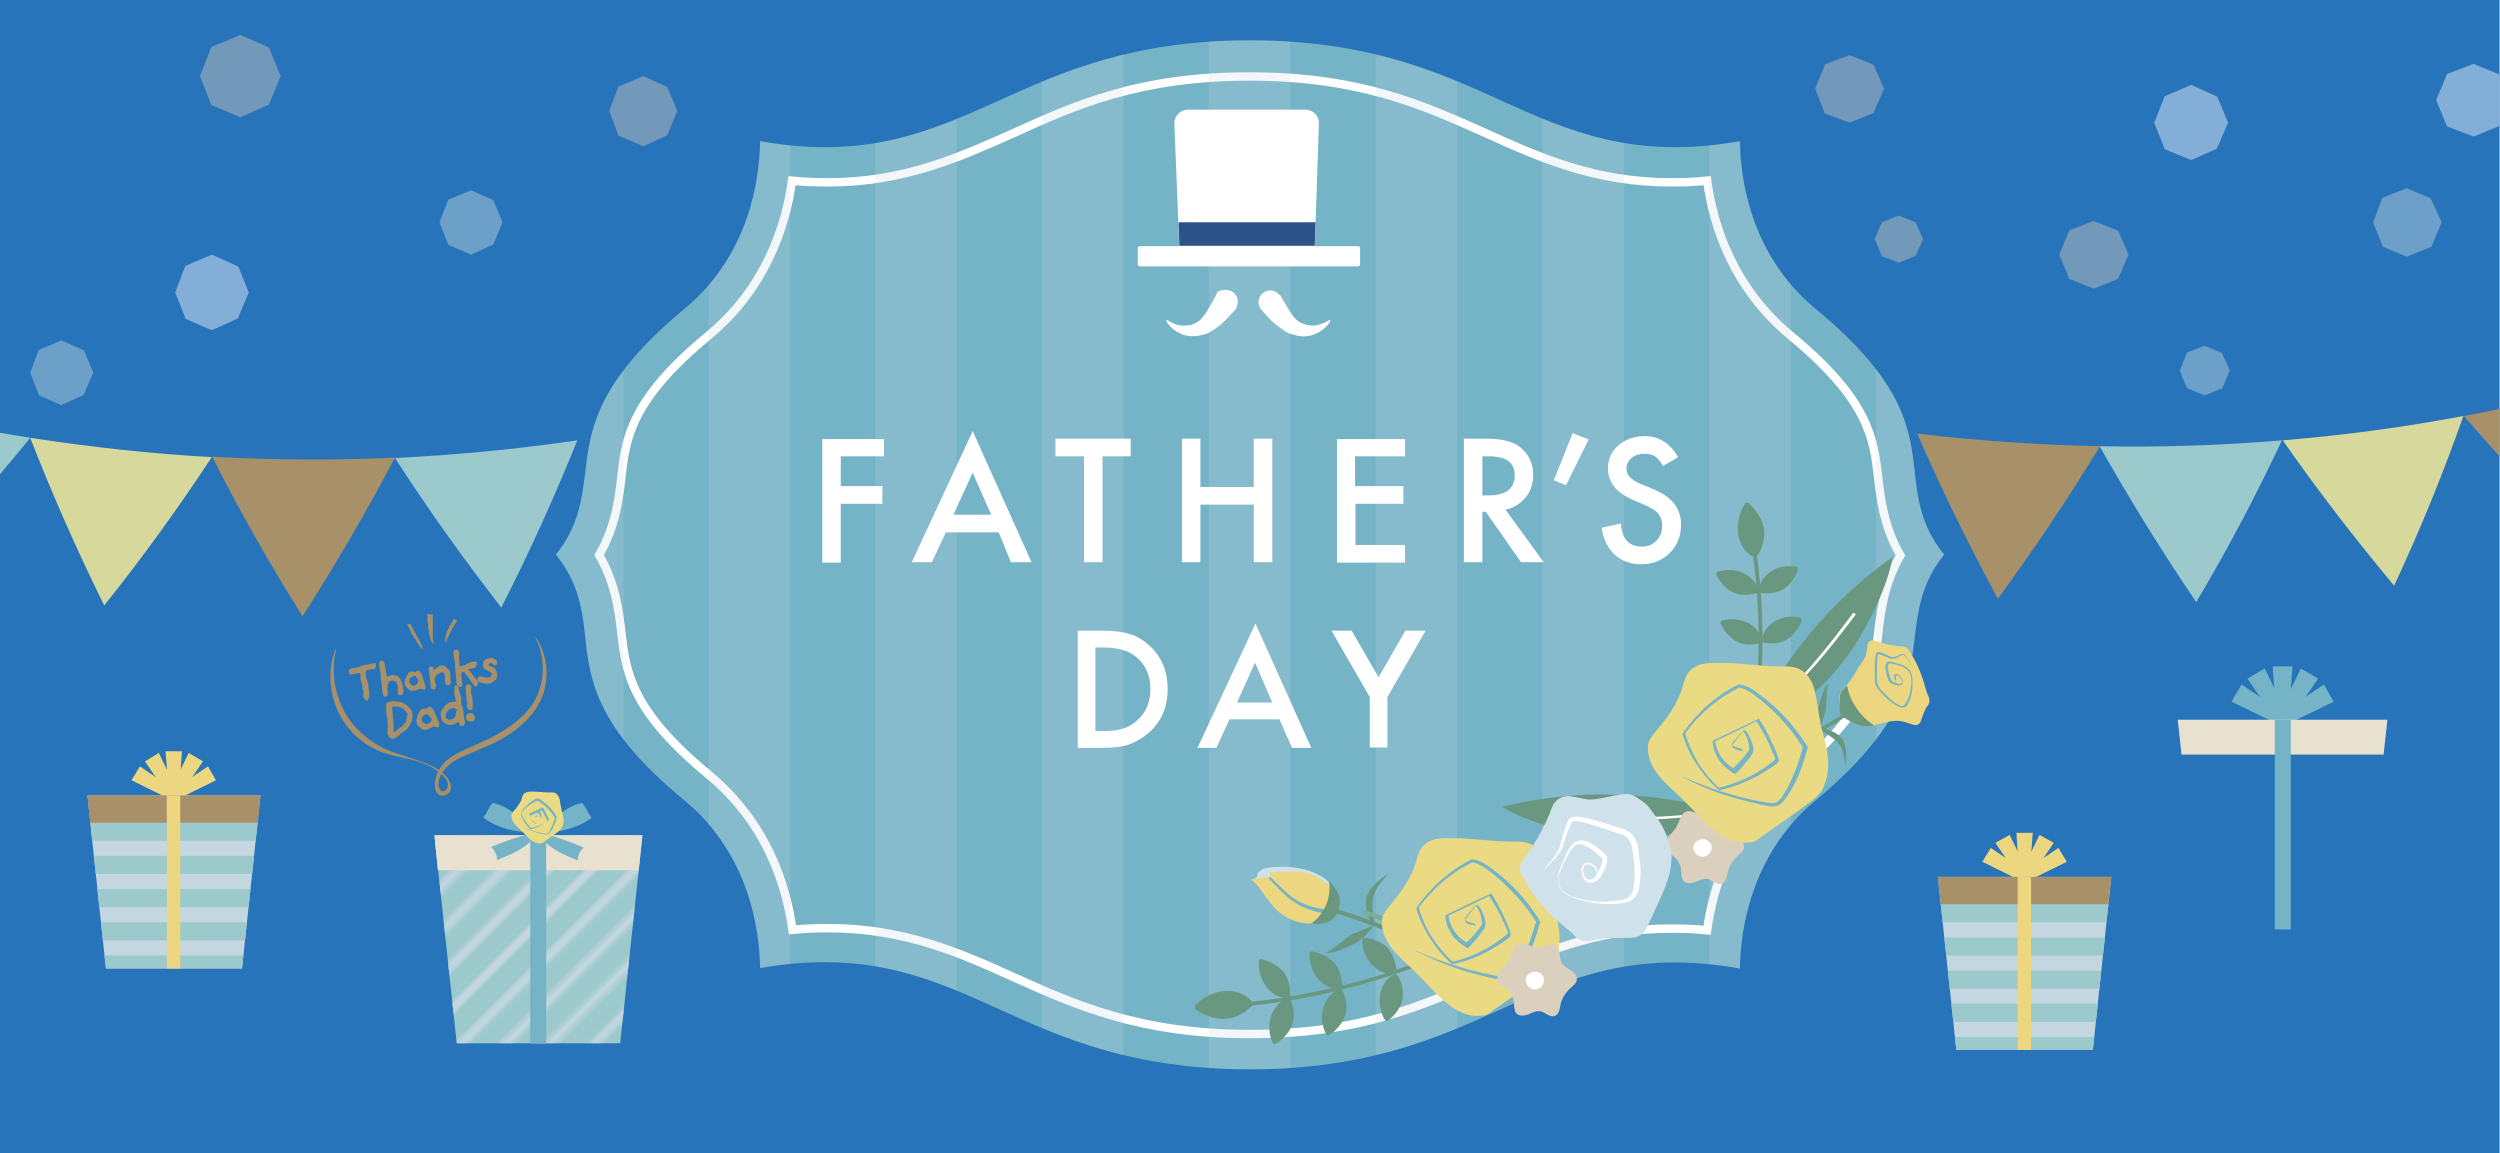 <?xml version="1.0" encoding="utf-8"?>
<!-- Generator: Adobe Illustrator 25.2.0, SVG Export Plug-In . SVG Version: 6.00 Build 0)  -->
<svg version="1.1" id="レイヤー_1" xmlns="http://www.w3.org/2000/svg" xmlns:xlink="http://www.w3.org/1999/xlink" x="0px"
	 y="0px" viewBox="0 0 595 274.5" style="enable-background:new 0 0 595 274.5;" xml:space="preserve">
<style type="text/css">
	.st0{fill:none;}
	.st1{fill:none;stroke:#C4D6DF;stroke-width:2;}
	.st2{fill:#9BC9CC;}
	.st3{fill:#C4D6DF;}
	.st4{clip-path:url(#SVGID_2_);fill:#2774BA;}
	.st5{clip-path:url(#SVGID_4_);}
	.st6{fill:#75B4C7;}
	.st7{fill:none;stroke:#FFFFFF;stroke-width:2;stroke-miterlimit:10;}
	.st8{opacity:0.2;}
	.st9{clip-path:url(#SVGID_6_);}
	.st10{fill:#69977F;}
	.st11{fill:#CFE2EC;}
	.st12{fill:#ECD780;}
	.st13{fill:#79AF97;}
	.st14{fill:#FFFFFF;}
	.st15{fill:#EADA83;}
	.st16{fill:#DBCFBE;}
	.st17{clip-path:url(#SVGID_9_);}
	.st18{fill:#2B5387;}
	.st19{clip-path:url(#SVGID_12_);fill:#FFFFFF;}
	.st20{clip-path:url(#SVGID_14_);fill:#FFFFFF;}
	.st21{clip-path:url(#SVGID_18_);}
	.st22{fill:#A89068;}
	.st23{fill:#D6D99B;}
	.st24{clip-path:url(#SVGID_20_);}
	.st25{clip-path:url(#SVGID_22_);}
	.st26{fill:url(#SVGID_23_);}
	.st27{fill:#E9E1D0;}
	.st28{opacity:0.5;clip-path:url(#SVGID_25_);}
	.st29{fill:#B1CBD6;}
	.st30{opacity:0.5;clip-path:url(#SVGID_27_);}
	.st31{opacity:0.5;clip-path:url(#SVGID_29_);}
	.st32{fill:#BEBCB9;}
	.st33{opacity:0.5;clip-path:url(#SVGID_31_);}
	.st34{fill:#DFE7F4;}
	.st35{opacity:0.5;clip-path:url(#SVGID_33_);}
	.st36{opacity:0.5;clip-path:url(#SVGID_35_);}
	.st37{opacity:0.5;clip-path:url(#SVGID_37_);}
	.st38{opacity:0.5;clip-path:url(#SVGID_39_);}
	.st39{opacity:0.5;clip-path:url(#SVGID_41_);}
	.st40{opacity:0.5;clip-path:url(#SVGID_43_);}
	.st41{opacity:0.5;clip-path:url(#SVGID_45_);}
	.st42{opacity:0.5;clip-path:url(#SVGID_47_);}
	.st43{clip-path:url(#SVGID_49_);}
	.st44{clip-path:url(#SVGID_51_);fill:#9BC9CC;}
	.st45{clip-path:url(#SVGID_53_);fill:#9BC9CC;}
	.st46{clip-path:url(#SVGID_55_);fill:#9BC9CC;}
	.st47{clip-path:url(#SVGID_57_);fill:#9BC9CC;}
	.st48{clip-path:url(#SVGID_59_);fill:#9BC9CC;}
	.st49{clip-path:url(#SVGID_61_);}
	.st50{clip-path:url(#SVGID_63_);fill:#9BC9CC;}
	.st51{clip-path:url(#SVGID_65_);fill:#9BC9CC;}
	.st52{clip-path:url(#SVGID_67_);fill:#9BC9CC;}
	.st53{clip-path:url(#SVGID_69_);fill:#9BC9CC;}
	.st54{clip-path:url(#SVGID_71_);fill:#9BC9CC;}
	.st55{clip-path:url(#SVGID_73_);}
	.st56{fill:url(#SVGID_74_);}
	.st57{clip-path:url(#SVGID_76_);}
	.st58{clip-path:url(#SVGID_78_);}
	.st59{clip-path:url(#SVGID_80_);}
</style>
<pattern  y="274.5" width="72" height="72" patternUnits="userSpaceOnUse" id="SVGID_10_" viewBox="72.2 -72 72 72" style="overflow:visible;">
	<g>
		<rect x="72.2" y="-72" class="st0" width="72" height="72"/>
		<g>
			<rect x="72.2" y="-72" class="st0" width="72" height="72"/>
			<g>
				<line class="st1" x1="144" y1="-68.4" x2="216.5" y2="-68.4"/>
				<line class="st1" x1="144" y1="-54" x2="216.5" y2="-54"/>
				<line class="st1" x1="144" y1="-39.6" x2="216.5" y2="-39.6"/>
				<line class="st1" x1="144" y1="-25.2" x2="216.5" y2="-25.2"/>
				<line class="st1" x1="144" y1="-10.8" x2="216.5" y2="-10.8"/>
				<line class="st1" x1="144" y1="-61.2" x2="216.5" y2="-61.2"/>
				<line class="st1" x1="144" y1="-46.8" x2="216.5" y2="-46.8"/>
				<line class="st1" x1="144" y1="-32.4" x2="216.5" y2="-32.4"/>
				<line class="st1" x1="144" y1="-18" x2="216.5" y2="-18"/>
				<line class="st1" x1="144" y1="-3.6" x2="216.5" y2="-3.6"/>
			</g>
			<g>
				<line class="st1" x1="72" y1="-68.4" x2="144.5" y2="-68.4"/>
				<line class="st1" x1="72" y1="-54" x2="144.5" y2="-54"/>
				<line class="st1" x1="72" y1="-39.6" x2="144.5" y2="-39.6"/>
				<line class="st1" x1="72" y1="-25.2" x2="144.5" y2="-25.2"/>
				<line class="st1" x1="72" y1="-10.8" x2="144.5" y2="-10.8"/>
				<line class="st1" x1="72" y1="-61.2" x2="144.5" y2="-61.2"/>
				<line class="st1" x1="72" y1="-46.8" x2="144.5" y2="-46.8"/>
				<line class="st1" x1="72" y1="-32.4" x2="144.5" y2="-32.4"/>
				<line class="st1" x1="72" y1="-18" x2="144.5" y2="-18"/>
				<line class="st1" x1="72" y1="-3.6" x2="144.5" y2="-3.6"/>
			</g>
			<g>
				<line class="st1" x1="0" y1="-68.4" x2="72.5" y2="-68.4"/>
				<line class="st1" x1="0" y1="-54" x2="72.5" y2="-54"/>
				<line class="st1" x1="0" y1="-39.6" x2="72.5" y2="-39.6"/>
				<line class="st1" x1="0" y1="-25.2" x2="72.5" y2="-25.2"/>
				<line class="st1" x1="0" y1="-10.8" x2="72.5" y2="-10.8"/>
				<line class="st1" x1="0" y1="-61.2" x2="72.5" y2="-61.2"/>
				<line class="st1" x1="0" y1="-46.8" x2="72.5" y2="-46.8"/>
				<line class="st1" x1="0" y1="-32.4" x2="72.5" y2="-32.4"/>
				<line class="st1" x1="0" y1="-18" x2="72.5" y2="-18"/>
				<line class="st1" x1="0" y1="-3.6" x2="72.5" y2="-3.6"/>
			</g>
		</g>
	</g>
</pattern>
<pattern  y="274.5" width="80" height="80" patternUnits="userSpaceOnUse" id="SVGID_7_" viewBox="0 -80 80 80" style="overflow:visible;">
	<g>
		<rect y="-80" class="st0" width="80" height="80"/>
		<g>
			<rect y="-80" class="st0" width="80" height="80"/>
			<rect y="-40" class="st2" width="40" height="40"/>
			<rect x="40" y="-80" class="st2" width="40" height="40"/>
			<rect y="-80" class="st3" width="40" height="40"/>
			<rect x="40" y="-40" class="st3" width="40" height="40"/>
		</g>
	</g>
</pattern>
<g>
	<g>
		<g>
			<defs>
				<rect id="SVGID_1_" x="-0.4" width="595.3" height="274.5"/>
			</defs>
			<clipPath id="SVGID_2_">
				<use xlink:href="#SVGID_1_"  style="overflow:visible;"/>
			</clipPath>
			<rect x="-25.1" y="-16" class="st4" width="639.5" height="290.5"/>
		</g>
		<g>
			<defs>
				<rect id="SVGID_3_" x="-0.4" width="595.3" height="274.5"/>
			</defs>
			<clipPath id="SVGID_4_">
				<use xlink:href="#SVGID_3_"  style="overflow:visible;"/>
			</clipPath>
			<g class="st5">
				<g>
					<path class="st6" d="M414.1,230.5c-25.4-4.5-40.7,2.4-56.9,9.7c-14.8,6.7-31.7,14.3-59.7,14.3c-28.1,0-44.9-7.6-59.7-14.3
						c-12.6-5.7-24.7-11.2-41.4-11.2c-4.7,0-9.9,0.4-15.5,1.4c-0.1-8.9-2.5-27.1-18-39.9c-21.2-17.4-22.5-28.8-23.6-38.8
						c-0.7-6.4-1.5-12.9-7-19.7c5.5-6.8,6.2-13.4,7-19.7c1.2-10,2.5-21.3,23.6-38.8c15.5-12.8,17.9-31,18-39.9
						c25.4,4.5,40.7-2.4,56.9-9.7c14.8-6.7,31.7-14.3,59.7-14.3c28.1,0,44.9,7.6,59.7,14.3c16.2,7.3,31.5,14.2,56.9,9.7
						c0.1,8.9,2.5,27.1,18,39.9c21.2,17.4,22.5,28.8,23.6,38.8c0.7,6.4,1.5,12.9,7,19.7c-5.5,6.8-6.2,13.4-7,19.7
						c-1.2,10-2.5,21.3-23.6,38.8C416.6,203.4,414.2,221.6,414.1,230.5z"/>
					<path class="st7" d="M297.5,246.1c-26.2,0-41.5-6.9-56.2-13.5c-12.8-5.8-26-11.7-44.2-11.7c-2.8,0-5.6,0.1-8.5,0.4
						c-1.5-11-6.3-25.6-19.9-36.9C150,169,149,159.8,147.9,150.8c-0.6-5.4-1.4-11.9-5.3-18.7c3.9-6.8,4.7-13.3,5.3-18.7
						c1-8.9,2.1-18.2,20.8-33.6C182.2,68.6,187,53.9,188.5,43c2.9,0.3,5.8,0.4,8.5,0.4c18.2,0,31.4-6,44.2-11.7
						c14.7-6.7,29.9-13.5,56.2-13.5s41.5,6.9,56.2,13.5c12.8,5.8,26,11.7,44.2,11.7c2.8,0,5.6-0.1,8.5-0.4
						c1.5,11,6.3,25.6,19.9,36.9c18.7,15.4,19.7,24.6,20.8,33.6c0.6,5.4,1.4,11.9,5.3,18.7c-3.9,6.8-4.7,13.3-5.3,18.7
						c-1,8.9-2.1,18.2-20.8,33.6c-13.6,11.2-18.4,25.9-19.9,36.9c-2.9-0.3-5.7-0.4-8.5-0.4c-18.2,0-31.4,6-44.2,11.7
						C338.9,239.2,323.7,246.1,297.5,246.1z"/>
					<g class="st8">
						<g>
							<defs>
								<path id="SVGID_5_" d="M414.1,230.5c-25.4-4.5-40.7,2.4-56.9,9.7c-14.8,6.7-31.7,14.3-59.7,14.3c-28.1,0-44.9-7.6-59.7-14.3
									c-12.6-5.7-24.7-11.2-41.4-11.2c-4.7,0-9.9,0.4-15.5,1.4c-0.1-8.9-2.5-27.1-18-39.9c-21.2-17.4-22.5-28.8-23.6-38.8
									c-0.7-6.4-1.5-12.9-7-19.7c5.5-6.8,6.2-13.4,7-19.7c1.2-10,2.5-21.3,23.6-38.8c15.5-12.8,17.9-31,18-39.9
									c25.4,4.5,40.7-2.4,56.9-9.7c14.8-6.7,31.7-14.3,59.7-14.3c28.1,0,44.9,7.6,59.7,14.3c16.2,7.3,31.5,14.2,56.9,9.7
									c0.1,8.9,2.5,27.1,18,39.9c21.2,17.4,22.5,28.8,23.6,38.8c0.7,6.4,1.5,12.9,7,19.7c-5.5,6.8-6.2,13.4-7,19.7
									c-1.2,10-2.5,21.3-23.6,38.8C416.6,203.4,414.2,221.6,414.1,230.5z"/>
							</defs>
							<clipPath id="SVGID_6_">
								<use xlink:href="#SVGID_5_"  style="overflow:visible;"/>
							</clipPath>
							<g class="st9">
								<rect x="129" y="-1.1" class="st3" width="19.4" height="271.8"/>
								<rect x="168.7" y="-1.1" class="st3" width="19.4" height="271.8"/>
								<rect x="208.3" y="-1.1" class="st3" width="19.4" height="271.8"/>
								<rect x="248" y="-1.1" class="st3" width="19.4" height="271.8"/>
								<rect x="287.7" y="-1.1" class="st3" width="19.4" height="271.8"/>
								<rect x="327.4" y="-1.1" class="st3" width="19.4" height="271.8"/>
								<rect x="367.1" y="-1.1" class="st3" width="19.4" height="271.8"/>
								<rect x="406.8" y="-1.1" class="st3" width="19.4" height="271.8"/>
								<rect x="446.5" y="-1.1" class="st3" width="19.4" height="271.8"/>
							</g>
						</g>
					</g>
				</g>
				<g>
					<g>
						<g>
							<path class="st10" d="M353.4,233.4c-11.2-6.8-23.1-12.2-35.3-16l0.3-1c12.3,3.9,24.3,9.3,35.5,16.1L353.4,233.4z"/>
							<path class="st10" d="M327.1,220.4c-0.2-2.7-1-5.7,0.1-8.1c0.8-1.6,2.1-3.1,3.3-4.5c-2,1.5-4.7,3.4-5.3,5.9
								c-0.4,1.7,0.1,3.8,0.9,5.3C326.2,219.5,326.6,219.9,327.1,220.4z"/>
							<path class="st10" d="M326.9,220.3c-1.2,1.6-2.7,3.4-4.5,4.3c-2.5,1.2-4.7,2.2-7.1,2.3c2.6-1.4,2.7-1.8,4-2.7
								c0.8-0.6,1.2-1,2.1-1.7C323.3,221.8,326.4,220.4,326.9,220.3z"/>
							<g>
								<g id="XMLID_27_">
									<g>
										<path class="st6" d="M298.3,209.3c0.3,0,3.6-0.2,4-0.3c-0.1-0.1-0.2-0.3-0.1-0.4c0.1-0.3-0.9-1.2-1.7-1.4
											c-0.2-0.1-0.8,0.2-1.2,0.5C299.3,208.9,298.7,209,298.3,209.3z"/>
										<path class="st6" d="M299.8,207.7c-0.1,0.2,0,0.3,0.1,0.5c0.2,0.2,0.3,0.5,0.2,0.8c0,0.2,0,0.3,0.2,0.4
											c0.4-0.1,0.9-0.3,1.3-0.3c0.8,0,1.5,0.3,2.2,0.6c-0.3-0.6-0.5-1.1-0.7-1.7c1.6-0.1,3.1-0.3,4.8-0.3c1.5,0,2.6,0.5,4.2,1.1
											c1.4,0.5,3.8,1.5,5,2.7c0.3,0.1,0.2,0,0.3-0.2c-0.4-0.5-1.2-1.5-1.7-1.9c-3.8-3-10.2-3.7-14.8-2.7
											C300.3,206.8,300,207.2,299.8,207.7z"/>
										<path class="st6" d="M315,218.8C315,218.8,315,218.9,315,218.8C315,218.9,315,218.8,315,218.8L315,218.8z"/>
										<path class="st6" d="M308.5,219.2c-1.7-0.5-3.3-1.5-4.6-2.7c-2.2-2.1-3.5-5-5.7-7.1c-0.1,0,0-0.1,0.1-0.1h0.1
											c0.3,0,0.7-0.1,1.1-0.2c0.5-0.1,0.9-0.3,1.3-0.3c0.8,0,1.5,0.3,2.2,0.6c0.6,0.3,1.3,0.6,1.9,0.8c3.5,1,8.3,1.4,11.4,3.3
											c0.4,0.2,1.4,0.7,1.6,0.9c0,0.2,0.1,0.4,0.2,0.4c0.1,0.8-3.5,4.2-3.1,4.1c-0.1,0.1-0.2,0.1-0.3,0.2
											C312.8,219.9,310.5,219.8,308.5,219.2z"/>
										<path class="st6" d="M317.3,214.4c0.4,0.2,0.5,0.4,0.7,0.4c-0.2-0.6-0.7-2.3-0.7-3.3c-1.6-1.5-4.4-3.2-5.7-3.6
											c-1.4-0.5-2.9-0.5-4.4-0.5c-1.6,0-3.3,0.1-4.9,0.2c0.2,0.6,0.4,1.2,0.7,1.7c0.6,0.3,1.3,0.6,1.9,0.8
											C308.4,211.1,314.2,212.5,317.3,214.4z"/>
									</g>
									<g>
										<path class="st11" d="M298.3,209.3c0.3,0,3.6-0.2,4-0.3c-0.1-0.1-0.2-0.3-0.1-0.4c0.1-0.3-0.9-1.2-1.7-1.4
											c-0.2-0.1-0.8,0.2-1.2,0.5C299.3,208.9,298.7,209,298.3,209.3z"/>
										<path class="st11" d="M299.8,207.7c-0.1,0.2,0,0.3,0.1,0.5c0.2,0.2,0.3,0.5,0.2,0.8c0,0.2,0,0.3,0.2,0.4
											c0.4-0.1,0.9-0.3,1.3-0.3c0.8,0,1.5,0.3,2.2,0.6c-0.3-0.6-0.5-1.1-0.7-1.7c1.6-0.1,3.1-0.3,4.8-0.3c1.5,0,2.6,0.5,4.2,1.1
											c1.4,0.5,3.8,1.5,5,2.7c0.3,0.1,0.2,0,0.3-0.2c-0.4-0.5-1.2-1.5-1.7-1.9c-3.8-3-10.2-3.7-14.8-2.7
											C300.3,206.8,300,207.2,299.8,207.7z"/>
										<path class="st6" d="M315,218.8C315,218.8,315,218.9,315,218.8C315,218.9,315,218.8,315,218.8L315,218.8z"/>
										<g>
											<path class="st12" d="M308.5,219.2c-1.7-0.5-3.3-1.5-4.6-2.7c-2.2-2.1-3.5-5-5.7-7.1c-0.1,0,0-0.1,0.1-0.1h0.1
												c0.3,0,0.7-0.1,1.1-0.2c0.5-0.1,0.9-0.3,1.3-0.3c0.8,0,1.5,0.3,2.2,0.6c0.6,0.3,1.3,0.6,1.9,0.8c3.5,1,8.3,1.4,11.4,3.3
												c0.4,0.2,1.4,0.7,1.6,0.9c0,0.2,0.1,0.4,0.2,0.4c0.1,0.8-3.5,4.2-3.1,4.1c-0.1,0.1-0.2,0.1-0.3,0.2
												C312.8,219.9,310.5,219.8,308.5,219.2z"/>
											<path class="st12" d="M311.5,219.8c-1,0-2-0.2-3-0.5l0,0c-1.7-0.6-3.4-1.5-4.7-2.8c-1.1-1-1.9-2.3-2.8-3.4
												c-0.9-1.3-1.8-2.6-3-3.6c-0.1-0.1-0.1-0.2-0.1-0.2c0-0.1,0.1-0.1,0.2-0.1h0.1c0.3,0,0.7-0.1,1.1-0.2h0.1
												c0.4-0.1,0.8-0.2,1.2-0.3c0.8,0,1.6,0.3,2.3,0.6l0.3,0.2c0.5,0.2,1,0.5,1.6,0.6c1.1,0.3,2.2,0.5,3.4,0.8
												c2.8,0.6,5.8,1.2,8,2.5c0.1,0.1,0.3,0.2,0.5,0.3c0.6,0.3,1,0.5,1.1,0.7l0,0c0.1,0.2,0.1,0.3,0.1,0.3h0.1v0.1
												c0.1,0.5-1,1.8-2.3,3.2c-0.4,0.4-0.7,0.8-0.8,0.9h-0.1l0.1,0.1c-0.1,0.1-0.2,0.1-0.3,0.2
												C313.8,219.6,312.7,219.8,311.5,219.8z M308.6,219.1c2.2,0.7,4.3,0.6,6-0.2c0.1,0,0.2-0.1,0.2-0.1c0.1-0.1,0.3-0.4,0.8-1
												c0.8-0.9,2.2-2.5,2.3-3c0-0.1-0.1-0.2-0.2-0.4s-0.7-0.4-1-0.6c-0.2-0.1-0.4-0.2-0.5-0.3c-2.1-1.3-5.1-1.9-7.9-2.5
												c-1.2-0.3-2.4-0.5-3.5-0.8c-0.6-0.2-1.1-0.4-1.6-0.6l-0.3-0.2c-0.6-0.3-1.4-0.6-2.1-0.6l0,0c-0.3,0-0.7,0.1-1.1,0.2h-0.1
												c-0.4,0.1-0.7,0.2-1.1,0.2c1.1,1,2,2.3,2.9,3.5c0.8,1.2,1.7,2.4,2.8,3.4C305.3,217.6,306.9,218.5,308.6,219.1
												L308.6,219.1z M315,218.7C315,218.7,314.9,218.7,315,218.7L315,218.7L315,218.7L315,218.7z M298.3,209.3L298.3,209.3
												L298.3,209.3z"/>
										</g>
										<g>
											<path class="st12" d="M317.3,214.4c0.4,0.2,0.5,0.4,0.7,0.4c-0.2-0.6-0.7-2.3-0.7-3.3c-1.6-1.5-4.4-3.2-5.7-3.6
												c-1.4-0.5-2.9-0.5-4.4-0.5c-1.6,0-3.3,0.1-4.9,0.2c0.2,0.6,0.4,1.2,0.7,1.7c0.6,0.3,1.3,0.6,1.9,0.8
												C308.4,211.1,314.2,212.5,317.3,214.4z"/>
											<path class="st12" d="M318,214.9c-0.2,0-0.3-0.1-0.5-0.2c-0.1-0.1-0.2-0.1-0.3-0.2l0,0c-2.6-1.6-7.3-2.8-10.8-3.7
												c-0.6-0.2-1.1-0.3-1.6-0.4c-0.6-0.2-1.1-0.4-1.6-0.6l-0.4-0.2l0,0c-0.3-0.6-0.5-1.1-0.7-1.7l-0.1-0.2h0.2
												c1.6-0.1,3.3-0.2,4.9-0.2c1.4,0,3,0,4.5,0.5c1.2,0.4,4.1,2,5.7,3.6l0,0v0.1C317.4,212.6,317.8,214.1,318,214.9l0.1,0.2
												L318,214.9L318,214.9z M317.4,214.2c0.1,0.1,0.3,0.2,0.3,0.2l0.1,0.1c-0.2-0.9-0.6-2.2-0.7-3c-1.6-1.5-4.4-3.1-5.6-3.5
												c-1.4-0.5-2.9-0.5-4.4-0.5c-1.6,0-3.2,0.1-4.7,0.2c0.2,0.5,0.4,1,0.6,1.5l0.3,0.1c0.5,0.2,1,0.5,1.6,0.6
												c0.5,0.1,1,0.3,1.6,0.4C310,211.4,314.7,212.6,317.4,214.2L317.4,214.2z"/>
										</g>
									</g>
								</g>
								<path class="st6" d="M302.3,208.7c1,1,2.1,2,3.1,3l1.6,1.4c0.5,0.5,1.1,0.8,1.7,1.2c2.5,1.4,5.3,2.1,8.1,2.2l-0.1,1.1
									c-2.9-0.3-5.8-1.1-8.4-2.7c-0.6-0.4-1.2-0.8-1.8-1.3l-1.6-1.5c-1-1-2-2.1-3-3.1L302.3,208.7z"/>
								<path class="st10" d="M312.2,219.7c3.1-2.2,4.7-6.2,4.1-10c0.3,0.1,2.3,2.6,2.5,3.8c0.3,1.2,0,2.6-0.5,3.7
									c-0.2,0.5-1,1.8-2.2,2.2C315,219.9,313.4,220.1,312.2,219.7z"/>
							</g>
						</g>
					</g>
					<g>
						<g>
							<path class="st10" d="M354.2,222.6l-0.4-0.8c-17.8,9-36.8,14.6-56.5,16.7l0.1,0.9C317.2,237.3,336.3,231.6,354.2,222.6z"/>
							<path class="st10" d="M297.9,239.4c0.3-0.3,0.3-0.8,0-1.1c-1.7-2.1-4.7-2.8-7.4-2.3c-2.3,0.4-4.4,1.6-6,3.3
								c-0.3,0.3-0.2,0.8,0.1,1c1.1,0.8,3.8,2.2,6.5,2.2C294.3,242.6,296.8,240.5,297.9,239.4z"/>
							<path class="st10" d="M307.2,238.1c-0.1-0.3-0.5-0.5-0.8-0.4c-2.1,0.6-3.6,2.7-4.1,4.9c-0.4,1.9-0.2,3.9,0.6,5.6
								c0.1,0.3,0.5,0.4,0.8,0.2c1-0.6,2.9-2.2,3.7-4.2C308.5,241.8,307.7,239.2,307.2,238.1z"/>
							<path class="st10" d="M307.1,236.9c0,0.3-0.3,0.6-0.6,0.6c-2.2,0.2-4.3-1.3-5.5-3.2c-1-1.6-1.5-3.6-1.4-5.5
								c0-0.3,0.3-0.6,0.6-0.5c1.1,0.2,3.5,1.1,5,2.7C307,233,307.1,235.7,307.1,236.9z"/>
							<path class="st10" d="M319.6,235.9c-0.1-0.3-0.5-0.5-0.8-0.4c-2.1,0.7-3.6,2.8-4,5c-0.4,1.9-0.1,3.9,0.8,5.6
								c0.1,0.3,0.5,0.4,0.8,0.2c1-0.6,2.9-2.3,3.6-4.3C321,239.6,320.1,237,319.6,235.9z"/>
							<path class="st10" d="M319.4,234.7c0,0.3-0.3,0.6-0.6,0.6c-2.2,0.2-4.4-1.2-5.6-3c-1.1-1.6-1.6-3.5-1.5-5.4
								c0-0.3,0.3-0.6,0.6-0.5c1.1,0.2,3.5,1,5,2.5C319.2,230.8,319.4,233.5,319.4,234.7z"/>
							<path class="st10" d="M332.7,232.2c-0.2-0.3-0.5-0.4-0.8-0.3c-2.1,0.9-3.3,3.1-3.5,5.3c-0.2,1.9,0.2,3.9,1.2,5.5
								c0.2,0.3,0.5,0.4,0.8,0.2c0.9-0.7,2.7-2.5,3.3-4.6C334.3,235.7,333.3,233.2,332.7,232.2z"/>
							<path class="st10" d="M332.4,231c0,0.3-0.2,0.6-0.5,0.7c-2.2,0.4-4.4-0.8-5.8-2.6c-1.2-1.5-1.9-3.4-1.9-5.3
								c0-0.3,0.3-0.6,0.6-0.6c1.1,0.1,3.6,0.7,5.2,2.1C331.8,227.1,332.3,229.8,332.4,231z"/>
							<path class="st10" d="M345.9,226.6c-0.2-0.3-0.6-0.4-0.8-0.2c-2,1-3.1,3.3-3.1,5.5c-0.1,1.9,0.5,3.8,1.6,5.4
								c0.2,0.3,0.6,0.3,0.8,0.1c0.9-0.7,2.5-2.7,2.9-4.8C347.8,230.1,346.6,227.7,345.9,226.6z"/>
							<path class="st10" d="M345.6,225.5c0,0.3-0.2,0.6-0.5,0.7c-2.2,0.6-4.5-0.5-6-2.1c-1.3-1.4-2.1-3.2-2.3-5.2
								c0-0.3,0.2-0.6,0.5-0.6c1.1,0,3.6,0.4,5.4,1.7C344.8,221.7,345.4,224.3,345.6,225.5z"/>
						</g>
					</g>
					<g>
						<g>
							<path class="st13" d="M353.2,226.4c-9.8-2.5-19.5-5.5-29-8.9l0.4-1c9.5,3.4,19.2,6.4,28.9,8.9L353.2,226.4z"/>
							<path class="st13" d="M348.6,225c-2.1,1.8-4.9,3.4-5.8,6c-0.6,1.7-0.7,3.8-0.8,5.6c-0.4-2.6-1-5.9,0.4-8.2
								c0.9-1.5,2.8-2.7,4.5-3.2C347.3,225,347.9,225,348.6,225z"/>
							<path class="st13" d="M348.7,224.6c-0.2-2.1-0.4-4.5-1.6-6.2c-1.5-2.4-2.8-4.5-4.9-6c1.5,2.7,1.4,3.1,2,4.6
								c0.4,0.9,0.5,1.5,0.9,2.7C346.3,221.3,348.2,224.2,348.7,224.6z"/>
						</g>
					</g>
					<g>
						<g>
							<path class="st10" d="M415.8,174.8c7.5-16.8,19.6-31.6,34.6-42.2c-0.9,6.5-6,16.8-9.8,22.2C433.4,165,427,169.4,415.8,174.8z
								"/>
							<path class="st14" d="M441.7,146.2c-3,4-6.1,8-9.4,11.8s-6.8,7.4-10.7,10.7l-0.3-0.4c3.8-3.3,7.3-6.9,10.5-10.7
								c3.3-3.8,6.3-7.8,9.3-11.8L441.7,146.2z"/>
						</g>
					</g>
					<g>
						<g>
							<path class="st10" d="M412,193.7c-17.6-5.5-36.6-6.1-54.5-1.7c5.5,3.6,16.6,6.5,23.1,7.2C393,200.5,400.5,198.6,412,193.7z"
								/>
							<path class="st14" d="M373.4,194.4c5,0.4,10,0.6,15.1,0.7c5,0,10.1-0.2,15.1-1l-0.1-0.5c-5,0.7-10,0.9-15,0.8
								c-5-0.1-10-0.4-15-0.8L373.4,194.4z"/>
						</g>
					</g>
					<g>
						<g>
							<path class="st10" d="M415.3,187.9l-0.9-0.2c4.3-18.5,5.3-37.3,2.8-55.8l0.9-0.1C420.6,150.4,419.7,169.3,415.3,187.9z"/>
							<path class="st10" d="M418.3,132.2c-0.2,0.3-0.6,0.4-1,0.3c-2.3-1.1-3.6-3.7-3.7-6.3c-0.1-2.2,0.5-4.4,1.7-6.3
								c0.2-0.3,0.6-0.4,0.9-0.1c1,0.8,2.9,3,3.5,5.5C420.4,128.2,419.1,131,418.3,132.2z"/>
							<path class="st10" d="M419.1,141.1c-0.3,0-0.5-0.3-0.5-0.6c0.1-2.1,1.7-3.9,3.6-4.9c1.6-0.8,3.5-1,5.3-0.7
								c0.3,0.1,0.5,0.4,0.4,0.7c-0.3,1-1.4,3.2-3.1,4.4C422.9,141.4,420.3,141.3,419.1,141.1z"/>
							<path class="st10" d="M418,141.2c0.3-0.1,0.5-0.4,0.4-0.7c-0.4-2.1-2.2-3.7-4.2-4.4c-1.7-0.6-3.6-0.6-5.4,0
								c-0.3,0.1-0.4,0.4-0.3,0.7c0.4,1,1.8,3,3.6,4C414.4,142,416.9,141.5,418,141.2z"/>
							<path class="st10" d="M419.9,153c-0.3-0.1-0.5-0.3-0.5-0.7c0.1-2.1,1.8-3.9,3.7-4.8c1.7-0.8,3.6-0.9,5.3-0.5
								c0.3,0.1,0.5,0.4,0.4,0.7c-0.3,1-1.5,3.1-3.2,4.3C423.6,153.4,421.1,153.2,419.9,153z"/>
							<path class="st10" d="M418.8,153.1c0.3-0.1,0.5-0.4,0.5-0.7c-0.3-2.1-2.1-3.8-4.1-4.5c-1.7-0.6-3.6-0.7-5.4-0.2
								c-0.3,0.1-0.4,0.4-0.3,0.7c0.4,1,1.7,3,3.5,4.1C415.1,153.8,417.6,153.4,418.8,153.1z"/>
							<path class="st10" d="M419.4,165.9c-0.3-0.1-0.5-0.4-0.4-0.7c0.3-2.1,2.1-3.7,4.1-4.5c1.7-0.6,3.6-0.6,5.4-0.1
								c0.3,0.1,0.4,0.4,0.3,0.7c-0.4,1-1.7,3-3.5,4C423,166.6,420.5,166.2,419.4,165.9z"/>
							<path class="st10" d="M418.2,165.9c0.3-0.1,0.5-0.3,0.5-0.6c-0.1-2.1-1.8-3.9-3.7-4.8c-1.6-0.8-3.5-1-5.3-0.6
								c-0.3,0.1-0.5,0.4-0.4,0.7c0.3,1,1.4,3.2,3.1,4.3C414.5,166.3,417.1,166.1,418.2,165.9z"/>
							<path class="st10" d="M417.2,179.4c-0.3-0.1-0.5-0.4-0.4-0.7c0.5-2.1,2.4-3.6,4.4-4.1c1.8-0.5,3.7-0.4,5.4,0.3
								c0.3,0.1,0.4,0.5,0.3,0.7c-0.5,1-1.9,2.9-3.8,3.8C420.8,180.4,418.3,179.8,417.2,179.4z"/>
							<path class="st10" d="M416.1,179.3c0.3,0,0.6-0.3,0.6-0.6c0-2.1-1.5-4-3.3-5.1c-1.6-0.9-3.5-1.2-5.3-1
								c-0.3,0-0.5,0.3-0.4,0.6c0.3,1,1.2,3.3,2.8,4.6C412.4,179.4,415,179.4,416.1,179.3z"/>
						</g>
					</g>
					<g id="XMLID_36_">
						<g>
							<g>
								<g>
									<path class="st15" d="M330.9,215.4c-0.8,1-1.9,2.1-2,3.7c-0.1,2.6,0.9,4.8,2.6,6.9c1.7,2.1,3.5,3.5,5.5,5.5
										c2.3,2.3,4.9,5.3,7.5,7.4c2.6,2.1,5.2,3.2,8.4,2.8c1.3-0.1,2.1-1,3.1-1.7c3.2-2.2,6.4-4.4,9.5-6.7c1.7-1.3,3.6-2.4,4.5-4.4
										c2.1-4.5,1-8.8-0.2-13.4c-0.7-2.6-0.9-5-1.4-7.6s-1-4.9-3.2-6.5c-1.8-1.3-4-1.1-6.1-1.1c-4.4-0.1-8.9-0.8-13.2-0.8
										c-2.6,0-4.7-0.2-6.7,1.4c-1.9,1.4-2,4.1-2.8,6C335,210.2,333.2,212.6,330.9,215.4z"/>
								</g>
								<path class="st6" d="M351.3,220.3c-0.6-0.1-1.2-0.2-1.8-0.4c-0.3-0.1-0.6-0.2-0.8-0.6c-0.1-0.4,0.2-0.7,0.4-0.9
									c0.7-1,1.5-2,2.3-2.9l0.2-0.2l0.2,0.2c0.7,0.7,1.1,1.6,1.4,2.6c0.2,0.5,0.3,0.9,0.3,1.4c0,0.2,0.1,0.5,0,0.8
									c0,0.3-0.2,0.6-0.3,0.8c-1.1,1.6-2.3,3.1-3.7,4.4l-0.2,0.2l-0.2-0.1c-1.3-0.8-2.6-1.8-3.5-3.1s-1.5-2.8-1.6-4.4v-0.3
									l0.3-0.1c3.4-1.7,6.8-3.3,10.3-4.9l0.3-0.2l0.2,0.3c1.2,1.9,2.2,3.8,3.1,5.8c0.4,1,0.9,2,1.2,3l0.1,0.4
									c0.1,0.2,0.1,0.4,0,0.6c-0.2,0.4-0.4,0.5-0.6,0.7c-0.5,0.3-0.9,0.6-1.3,0.9c-1.8,1.2-3.7,2.3-5.7,3.2s-4.1,1.5-6.2,2h-0.1
									l-0.1-0.1c-2-1.8-3.7-3.8-5.1-6s-2.6-4.6-3.3-7.2v-0.1l0.1-0.1c1.6-2.4,3.6-4.6,5.7-6.5c2.2-1.9,4.6-3.6,7.2-4.9l0.1-0.1
									h0.1c2,0.2,3.6,1.4,5.1,2.5s2.9,2.3,4.2,3.6c2.7,2.6,5,5.5,6.9,8.6l0.1,0.2l-0.1,0.2c-0.8,3.1-1.9,6.2-3.4,9.1
									c-0.4,0.7-0.8,1.4-1.3,2.1c-0.5,0.7-0.9,1.4-1.6,2c-0.8,0.6-1.8,0.6-2.6,0.5c-0.8-0.1-1.6-0.3-2.4-0.5
									c-3.2-0.7-6.3-1.5-9.3-2.6c-3.1-1.1-6-2.4-8.9-3.8v-0.1c2.9,1.3,6,2.5,9,3.4c3.1,1,6.2,1.8,9.3,2.4c1.5,0.2,3.3,0.8,4.4,0
									c0.5-0.4,1-1.1,1.4-1.8s0.8-1.4,1.2-2.1c1.4-2.8,2.5-5.9,3.3-9l0.1,0.4c-1.9-3.1-4.2-5.9-6.8-8.4c-1.3-1.3-2.6-2.5-4.1-3.6
									c-1.4-1.1-2.9-2.2-4.6-2.4h0.3c-5.1,2.4-9.5,6.3-12.9,10.9v-0.3c0.7,2.5,1.7,4.9,3.1,7.1c1.4,2.2,3.1,4.2,5,6h-0.1
									c2.1-0.4,4.2-1.2,6.1-2.1c2-0.9,3.8-2,5.5-3.3c0.4-0.3,0.9-0.7,1.3-1c0.2-0.2,0.4-0.3,0.4-0.5c0-0.1,0-0.1,0-0.2l-0.2-0.4
									c-0.4-1-0.9-2-1.3-2.9c-0.9-1.9-2-3.8-3.2-5.6l0.5,0.2c-3.4,1.7-6.8,3.3-10.2,4.9l0.2-0.4c0.1,1.4,0.6,2.8,1.4,4
									s1.9,2.2,3.2,2.9h-0.5c1.4-1.2,2.7-2.7,3.7-4.2c0.3-0.4,0.3-0.7,0.2-1.1c-0.1-0.5-0.2-0.9-0.3-1.4c-0.3-0.9-0.7-1.7-1.3-2.4
									h0.3c-0.9,0.8-1.7,1.7-2.4,2.7c-0.2,0.2-0.4,0.5-0.4,0.7c0.1,0.2,0.3,0.4,0.6,0.5c0.6,0.2,1.1,0.4,1.7,0.5L351.3,220.3z"/>
							</g>
						</g>
					</g>
					<g>
						<g>
							<path class="st16" d="M361.2,224.8c1.5-0.9,3.4,0.9,5.1,0.8c1.3-0.1,2.5-1.3,3.7-0.8c0.7,0.3,1.1,1.2,1.2,2s0.1,1.7,0.5,2.4
								c0.5,0.8,1.3,1.2,2.1,1.7c0.8,0.5,1.5,1.2,1.5,2.1c0,1-1,1.7-1.8,2.4c-1,1-1.8,2.3-2.1,3.7c-0.2,1.1-0.4,2.4-1.4,2.7
								c-1.1,0.4-2.2-0.8-3.3-1.1c-1-0.2-2,0.3-2.9,0.7c-1,0.4-2.2,0.5-2.9-0.2c-0.6-0.7-0.5-1.8-0.6-2.7c-0.2-1.7-1.3-3.2-2.9-3.9
								c-0.3-0.1-0.7-0.2-0.9-0.5c-0.2-0.3-0.3-0.7-0.2-1.1c0.1-1.9,1.4-2.6,2.4-4C359.8,227.9,359.8,225.6,361.2,224.8z"/>
							<path class="st14" d="M367.5,233.3c0,1.1-1,2.2-2.2,2.2c-1.1,0-2.2-1.1-2.2-2.2c0-1.1,1.1-2,2.2-2
								C366.5,231.2,367.5,232.1,367.5,233.3z"/>
						</g>
					</g>
					<g>
						<g>
							<path class="st16" d="M401,193.3c1.5-0.9,3.4,0.9,5.1,0.8c1.3-0.1,2.5-1.3,3.7-0.8c0.7,0.3,1.1,1.2,1.2,2s0.1,1.7,0.5,2.4
								c0.5,0.8,1.3,1.2,2.1,1.7c0.8,0.5,1.5,1.2,1.5,2.1c0,1-1,1.7-1.8,2.4c-1,1-1.8,2.3-2.1,3.7c-0.2,1.1-0.4,2.4-1.4,2.7
								c-1.1,0.4-2.2-0.8-3.3-1.1c-1-0.2-2,0.3-2.9,0.7c-1,0.4-2.2,0.5-2.9-0.2c-0.6-0.7-0.5-1.8-0.6-2.7c-0.2-1.7-1.3-3.2-2.9-3.9
								c-0.3-0.1-0.7-0.2-0.9-0.5c-0.2-0.3-0.3-0.7-0.2-1.1c0.1-1.9,1.4-2.6,2.4-4C399.6,196.3,399.7,194.1,401,193.3z"/>
							<path class="st14" d="M407.4,201.7c0,1.1-1,2.2-2.2,2.2c-1.1,0-2.2-1.1-2.2-2.2c0-1.1,1.1-2,2.2-2S407.4,200.6,407.4,201.7z"
								/>
						</g>
					</g>
					<g>
						<g>
							<g id="XMLID_39_">
								<g>
									<g>
										<path class="st11" d="M388.1,189.1c-2.6-0.6-8.1,1.7-10.7,1.1c-1.2-0.3-2.5-0.5-3.8-0.7c-1.8-0.2-3.6,0.9-4.2,2.6
											c-1.4,3.8-3.4,7.5-5.7,10.9c-0.9,1.3-2.5,3.2-1.8,4.6c2.2,4.6,5.3,8.6,9.2,11.9c1,0.9,2.1,1.7,3.1,2.6
											c0.2,0.2,0.3,0.3,0.4,0.5c1,1.2,2.6,1.7,4.1,1.3c3.3-0.9,6.5-0.6,9.7-0.7c1.5-0.1,2.9-1,3.5-2.3l2.8-6.1
											c1.6-3.5,3.3-7.3,3.1-11.2c-0.1-2-0.8-3.9-1.6-5.8c-0.9-2.1-2.4-3.8-3.7-5.6c-0.2-0.3-0.5-0.6-0.7-0.8
											C391.1,190.9,389.3,189.4,388.1,189.1z"/>
									</g>
									<path class="st14" d="M380.2,207.7c-0.3-0.6-0.7-1.2-1.2-1.6c-0.5-0.4-1.2-0.5-1.7-0.2s-0.6,1-0.5,1.6s0.4,1.3,0.8,1.6
										c0.4,0.4,1,0.3,1.5,0.1C379.6,208.8,380,208.3,380.2,207.7c0.7-1.1,1.3-2.4,1.1-3.6l0.1,0.3c-1.2-1.2-2.5-2.3-3.9-3
										c-0.7-0.4-1.5-0.6-2.1-0.4c-0.6,0.2-1.2,0.8-1.6,1.4c-0.5,0.7-0.8,1.5-1.2,2.2c-0.4,0.8-0.8,1.5-1.1,2.3
										c-0.3,0.8-0.6,1.6-0.6,2.4c0,0.8,0.2,1.6,0.7,2.3c1,1.3,2.7,1.8,4.3,2.3c1.6,0.4,3.3,0.7,5,0.7s3.4-0.1,5-0.4
										c0.8-0.2,1.6-0.4,2-1c0.5-0.5,0.8-1.3,0.9-2.1c0.3-1.6,0.3-3.3,0.2-4.9c-0.1-0.8-0.2-1.7-0.3-2.5c-0.1-0.8-0.2-1.7-0.4-2.4
										c-0.2-0.8-0.5-1.4-1-1.9s-1.2-0.8-2-1l-4.8-1.6c-1.6-0.5-3.2-1-4.8-1.3c-0.4-0.1-0.8-0.1-1.1-0.1c-0.3,0-0.4,0.2-0.6,0.5
										c-0.3,0.7-0.7,1.5-1,2.3s-0.5,1.6-0.8,2.4c-0.2,0.9-0.6,1.7-1.1,2.4c-1,1.5-2.2,2.7-3.5,3.8l-0.1-0.1
										c1.2-1.2,2.4-2.5,3.1-3.9c0.4-0.7,0.7-1.5,0.9-2.3c0.2-0.8,0.4-1.7,0.7-2.5c0.3-0.8,0.5-1.6,0.9-2.5
										c0.1-0.2,0.2-0.5,0.5-0.7c0.2-0.2,0.5-0.3,0.8-0.4c0.6-0.1,1,0,1.4,0c1.8,0.2,3.4,0.7,5.1,1.2l4.9,1.5
										c0.8,0.3,1.7,0.6,2.5,1.3c0.7,0.7,1.1,1.6,1.4,2.5c0.2,0.9,0.3,1.8,0.4,2.6s0.2,1.7,0.3,2.6c0.1,1.7,0.1,3.5-0.3,5.2
										c-0.2,0.9-0.5,1.8-1.2,2.5s-1.7,1-2.5,1.1c-1.7,0.3-3.5,0.3-5.2,0.2s-3.4-0.4-5.1-0.9c-0.8-0.2-1.6-0.5-2.4-0.9
										s-1.6-0.8-2.1-1.5c-0.6-0.7-0.8-1.6-0.8-2.5s0.2-1.8,0.5-2.6s0.7-1.6,1-2.4c0.4-0.8,0.7-1.6,1.1-2.3
										c0.5-0.7,1.1-1.6,2.1-1.9c1-0.3,2,0,2.8,0.4c1.6,0.8,2.9,2,4.1,3.2l0.1,0.1v0.1c0.1,0.8,0,1.6-0.3,2.3s-0.6,1.3-0.9,1.9
										c-0.3,0.6-0.8,1.3-1.6,1.7c-0.4,0.2-0.8,0.3-1.2,0.3c-0.4,0-0.9-0.2-1.2-0.5c-0.6-0.6-0.8-1.3-0.9-2.1c0-0.4,0-0.8,0.1-1.1
										c0.1-0.4,0.4-0.7,0.8-0.9c0.8-0.4,1.6-0.1,2.1,0.4s0.8,1.2,1.1,1.8L380.2,207.7z"/>
								</g>
							</g>
						</g>
					</g>
					<g>
						<g>
							<path class="st10" d="M410.8,184.2l-0.3-0.8c10.4-3.5,20.2-8.3,29.2-14.1l0.5,0.7C431.1,175.9,421.2,180.7,410.8,184.2z"/>
							<path class="st10" d="M433,173.5c1.8,1.3,4.2,2.4,5.2,4.4c0.6,1.4,0.8,3,1.1,4.5c0.1-2.1,0.4-4.8-0.9-6.6
								c-0.8-1.2-2.5-1.9-3.9-2.3C434,173.4,433.6,173.4,433,173.5z"/>
							<path class="st10" d="M433.1,173.5c-0.4-1.6-0.8-3.5-0.3-5.2c0.6-2.2,1.1-4.2,2.3-5.8c-0.5,2.4-0.3,2.7-0.4,4.1
								c-0.1,0.8,0,1.3-0.1,2.3C434.1,170.3,433.4,173,433.1,173.5z"/>
							<g>
								<g>
									<g>
										<path class="st12" d="M437.9,168.9c0,0.8,0.4,1.5,1.1,1.9c1.2,0.8,2.6,1.5,3.9,1.9c1.6,0.4,3.1-0.1,4.7-0.5
											s3.6-0.9,5.2-0.5c0.9,0.2,1.8,0.6,2.7,0.8c0.7,0.2,1.3-0.1,1.6-0.7c0.5-1.4,0.9-2.9,1.8-4c0.4-0.5,0.4-1.4,0-2.3
											c-0.1-0.1-0.1-0.2-0.2-0.4c-0.3-0.8-0.5-1.5-0.7-2.3c-0.8-2.8-2.1-5.7-3.8-8.2c-0.5-0.8-1.6-0.8-2.3-0.8
											c-1.8-0.2-3.7-0.6-5.6-1.3c-0.9-0.3-1.6,0-1.8,0.9c-0.1,0.6-0.2,1.3-0.3,1.9c-0.1,1.3-1.3,2.6-2,3.7
											c-0.8,1.5-1.7,3-2.9,4.3c-0.5,0.5-1,1-1.3,1.6c-0.3,0.7-0.3,1.5-0.3,2.3C437.9,167.8,437.9,168.4,437.9,168.9z"/>
									</g>
									<path class="st6" d="M451.5,162.6c-0.2-0.3-0.4-0.6-0.6-0.9c-0.1-0.3-0.3-0.7,0-1.1c0.1-0.2,0.4-0.2,0.6-0.2
										c0.2,0.1,0.4,0.2,0.5,0.3c0.3,0.3,0.5,0.5,0.7,0.9c0.2,0.3,0.3,0.8,0,1.2c-0.1,0.2-0.4,0.3-0.6,0.3s-0.4,0-0.6,0
										c-0.7-0.2-1.5-0.4-2-1l0,0l0,0c-0.3-0.8-0.6-1.7-0.7-2.6c-0.1-0.4-0.1-0.9,0-1.4c0.1-0.3,0.3-0.5,0.6-0.6
										c0.3-0.1,0.5-0.1,0.8,0c0.5,0.1,0.9,0.2,1.3,0.4c0.4,0.1,0.8,0.2,1.3,0.4c0.8,0.3,1.6,0.9,2,1.8c0.4,0.8,0.4,1.7,0.4,2.6
										c0,0.9-0.1,1.8-0.3,2.6c-0.2,0.9-0.5,1.7-1,2.5c-0.1,0.2-0.3,0.4-0.5,0.5s-0.5,0.1-0.8,0.1c-0.5-0.1-0.9-0.3-1.3-0.5
										c-1.5-0.9-2.8-2.2-4-3.5c-0.6-0.6-1.1-1.6-1.1-2.5s0-1.8,0-2.6c0-0.9,0-1.8,0.1-2.6c0-0.2,0.1-0.4,0.1-0.7
										c0-0.1,0.1-0.2,0.1-0.4c0.1-0.1,0.2-0.3,0.4-0.4c0.4-0.1,0.6,0.1,0.8,0.1l0.6,0.2c0.4,0.2,0.8,0.4,1.2,0.6
										c0.4,0.2,0.7,0.3,1.1,0.3c0.8-0.1,1.5-0.7,2.4-0.8h0.1l0,0c0.5,0.4,0.8,1,1.2,1.6c0.3,0.5,0.6,1.1,1,1.6l0,0
										c-0.4-0.5-0.8-1-1.1-1.6c-0.4-0.5-0.7-1.1-1.2-1.4h0.1c-0.8,0.2-1.5,0.8-2.4,1c-0.5,0.1-1-0.1-1.4-0.3s-0.8-0.4-1.2-0.5
										l-0.6-0.2c-0.2-0.1-0.4-0.1-0.5-0.1c0,0-0.1,0.2-0.1,0.4s-0.1,0.4-0.1,0.6c-0.1,0.8-0.1,1.7-0.1,2.6c0,0.9,0,1.8,0,2.6
										s0.4,1.5,0.9,2.2c0.6,0.6,1.2,1.2,1.8,1.8c0.6,0.6,1.3,1.2,2,1.6c0.7,0.4,1.6,0.9,2,0.1c0.5-0.7,0.8-1.5,1.1-2.3
										c0.2-0.8,0.3-1.7,0.4-2.6c0-0.9,0-1.7-0.4-2.5s-1.1-1.3-1.9-1.6c-0.4-0.2-0.8-0.2-1.2-0.4c-0.4-0.1-0.8-0.2-1.2-0.3
										c-0.4,0-0.7,0-0.8,0.3c-0.1,0.3-0.1,0.8,0,1.2c0.1,0.8,0.4,1.7,0.7,2.5l-0.1-0.1c0.4,0.5,1.1,0.7,1.8,0.9
										c0.3,0.1,0.6,0.1,0.8-0.1c0.2-0.2,0.1-0.5,0-0.8s-0.4-0.6-0.6-0.8s-0.6-0.4-0.7-0.2c-0.2,0.2-0.1,0.6,0,0.9
										C451.1,162,451.3,162.3,451.5,162.6L451.5,162.6z"/>
								</g>
							</g>
							<path class="st10" d="M439.6,163.1c-0.1,0.1-0.1,0.1-0.2,0.2c-0.5,0.5-1,1-1.3,1.6c-0.3,0.7-0.3,1.5-0.3,2.3
								c0,0.6,0,1.1,0,1.7c0,0.8,0.4,1.5,1.1,1.9c1.2,0.8,2.6,1.5,3.9,1.9c1.1,0.3,2.1,0.1,3.2-0.1
								C442.7,170.5,440.3,167,439.6,163.1z"/>
						</g>
					</g>
					<g id="XMLID_45_">
						<g>
							<g>
								<g>
									<path class="st15" d="M394.2,173.9c-0.8,1-1.9,2.1-2,3.7c-0.1,2.6,0.9,4.9,2.6,7s3.6,3.6,5.6,5.6c2.4,2.3,5,5.3,7.6,7.5
										c2.6,2.1,5.2,3.2,8.5,2.8c1.4-0.1,2.2-1,3.2-1.7c3.2-2.3,6.4-4.4,9.6-6.8c1.7-1.3,3.6-2.4,4.6-4.4
										c2.1-4.6,1.1-8.9-0.2-13.6c-0.7-2.6-0.9-5.1-1.4-7.7c-0.5-2.6-1-4.9-3.3-6.6c-1.8-1.3-4.1-1.1-6.2-1.1
										c-4.4-0.1-9-0.9-13.3-0.8c-2.6,0-4.7-0.2-6.8,1.4c-1.9,1.4-2,4.2-2.9,6.1C398.4,168.7,396.6,171.1,394.2,173.9z"/>
								</g>
								<path class="st6" d="M414.9,178.8c-0.6-0.1-1.2-0.2-1.8-0.5c-0.3-0.1-0.6-0.2-0.8-0.6c-0.1-0.4,0.2-0.7,0.4-0.9
									c0.7-1,1.5-2,2.3-2.9l0.2-0.2l0.2,0.2c0.7,0.7,1.1,1.7,1.5,2.6c0.2,0.5,0.3,1,0.4,1.4c0,0.2,0.1,0.5,0,0.8
									c0,0.3-0.2,0.6-0.3,0.8c-1.1,1.6-2.3,3.1-3.8,4.5l-0.2,0.2l-0.3-0.1c-1.3-0.8-2.6-1.8-3.5-3.1s-1.5-2.9-1.6-4.4v-0.3
									l0.3-0.1c3.4-1.7,6.9-3.3,10.4-5l0.3-0.2l0.2,0.3c1.2,1.9,2.2,3.8,3.1,5.8c0.5,1,0.9,2,1.3,3.1l0.1,0.4
									c0.1,0.2,0.1,0.4,0,0.6c-0.2,0.4-0.4,0.5-0.6,0.7c-0.5,0.3-0.9,0.6-1.4,0.9c-1.8,1.3-3.7,2.3-5.8,3.2
									c-2,0.9-4.1,1.6-6.3,2.1h-0.1L409,188c-2-1.8-3.7-3.8-5.2-6.1c-1.5-2.2-2.6-4.7-3.4-7.2v-0.1l0.1-0.1
									c1.7-2.4,3.6-4.6,5.8-6.6c2.2-1.9,4.6-3.6,7.3-4.9l0.1-0.1h0.1c2.1,0.2,3.7,1.4,5.1,2.5c1.5,1.1,2.9,2.3,4.3,3.6
									c2.7,2.6,5,5.6,7,8.7l0.1,0.2l-0.1,0.2c-0.9,3.2-1.9,6.3-3.5,9.2c-0.4,0.7-0.8,1.4-1.3,2.1c-0.5,0.7-0.9,1.4-1.7,2
									c-0.8,0.6-1.8,0.6-2.6,0.5c-0.8-0.1-1.6-0.3-2.4-0.5c-3.2-0.7-6.4-1.6-9.4-2.6c-3.1-1.1-6.1-2.4-9-3.9v-0.1
									c3,1.3,6,2.5,9.1,3.5s6.2,1.8,9.4,2.4c1.6,0.2,3.3,0.9,4.4,0c0.5-0.4,1-1.1,1.4-1.8s0.8-1.4,1.2-2.1
									c1.4-2.9,2.5-5.9,3.3-9.1l0.1,0.4c-1.9-3.1-4.2-6-6.8-8.5c-1.3-1.3-2.7-2.5-4.1-3.6s-3-2.2-4.6-2.4h0.3
									c-5.1,2.5-9.6,6.3-13,11v-0.3c0.7,2.5,1.8,4.9,3.1,7.2c1.4,2.2,3.1,4.3,5,6H409c2.1-0.5,4.2-1.2,6.2-2.1
									c2-0.9,3.9-2,5.6-3.3c0.4-0.3,0.9-0.7,1.3-1c0.2-0.2,0.4-0.3,0.4-0.5c0-0.1,0-0.1,0-0.2l-0.2-0.4c-0.4-1-0.9-2-1.3-3
									c-0.9-2-2-3.9-3.2-5.7l0.5,0.2c-3.4,1.7-6.9,3.4-10.3,5l0.2-0.4c0.1,1.4,0.6,2.8,1.4,4s1.9,2.2,3.2,2.9h-0.5
									c1.4-1.3,2.7-2.7,3.8-4.2c0.3-0.4,0.3-0.7,0.2-1.2c-0.1-0.5-0.2-0.9-0.3-1.4c-0.3-0.9-0.7-1.8-1.3-2.4h0.3
									c-0.9,0.9-1.7,1.8-2.4,2.7c-0.2,0.2-0.4,0.5-0.4,0.7c0.1,0.2,0.4,0.4,0.6,0.5c0.6,0.2,1.1,0.4,1.7,0.5L414.9,178.8z"/>
							</g>
						</g>
					</g>
				</g>
			</g>
		</g>
		<g>
			<defs>
				<rect id="SVGID_8_" x="-0.4" width="595.3" height="274.5"/>
			</defs>
			<clipPath id="SVGID_9_">
				<use xlink:href="#SVGID_8_"  style="overflow:visible;"/>
			</clipPath>
			<g class="st17">
				<path class="st14" d="M323.2,63.4h-51.9c-0.3,0-0.5-0.2-0.5-0.5v-3.8c0-0.3,0.2-0.5,0.5-0.5h51.9c0.3,0,0.5,0.2,0.5,0.5v3.8
					C323.7,63.2,323.4,63.4,323.2,63.4z"/>
				<path class="st14" d="M312.9,59.2h-32.2l-1.2-29.7c-0.1-1.8,1.4-3.4,3.2-3.4h28c1.8,0,3.3,1.5,3.2,3.4L312.9,59.2z"/>
				<polygon class="st18" points="280.7,58.5 312.9,58.5 313.1,52.9 280.5,52.9 				"/>
			</g>
		</g>
		<g>
			<defs>
				<rect id="SVGID_11_" x="-0.4" width="595.3" height="274.5"/>
			</defs>
			<clipPath id="SVGID_12_">
				<use xlink:href="#SVGID_11_"  style="overflow:visible;"/>
			</clipPath>
			<path class="st19" d="M294,73.7c-1.1,1.2-2.1,2.3-3.3,3.4c-0.6,0.5-1.2,1-2,1.5c-0.4,0.2-0.8,0.5-1.2,0.7
				c-0.5,0.2-0.9,0.3-1.3,0.4c-1.6,0.4-3.5,0.5-5-0.2c-1.5-0.6-2.8-1.7-3.6-3c-0.1-0.1,0-0.2,0.1-0.3c0.1,0,0.1,0,0.2,0l0,0
				c1.2,0.8,2.5,1.3,3.7,1.3c1.3,0,2.4-0.2,3.4-0.9c0.6-0.3,0.8-0.6,1.2-1.1c0.4-0.4,0.8-1,1.1-1.5c0.9-1.5,1.9-3.2,2.5-4.6
				c3.5-1.5,5.6,1.4,4.5,3.6C294.3,73.3,294.2,73.5,294,73.7L294,73.7z"/>
		</g>
		<g>
			<defs>
				<rect id="SVGID_13_" x="-0.4" width="595.3" height="274.5"/>
			</defs>
			<clipPath id="SVGID_14_">
				<use xlink:href="#SVGID_13_"  style="overflow:visible;"/>
			</clipPath>
			<path class="st20" d="M304.9,70.6c0.6,1.1,1.3,2.3,2,3.4c0.4,0.5,0.7,1.1,1.1,1.5c0.4,0.5,0.6,0.7,1.2,1.1c1,0.6,2.2,0.9,3.4,0.9
				c1.3-0.1,2.6-0.6,3.7-1.3l0,0c0.1-0.1,0.2,0,0.3,0.1c0,0.1,0,0.1,0,0.2c-0.8,1.3-2,2.3-3.6,3c-1.5,0.7-3.4,0.7-5,0.2
				c-0.4-0.1-0.8-0.2-1.3-0.4c-0.4-0.2-0.8-0.4-1.2-0.7c-0.7-0.5-1.4-1-2-1.5c-1.2-1-2.2-2.1-3.3-3.4l0,0c-1-1.2-0.9-2.9,0.3-3.9
				c1.2-1,2.9-0.9,3.9,0.3C304.7,70.2,304.8,70.4,304.9,70.6z"/>
		</g>
		<g>
			<defs>
				<rect id="SVGID_15_" x="-0.4" width="595.3" height="274.5"/>
			</defs>
			<clipPath id="SVGID_16_">
				<use xlink:href="#SVGID_15_"  style="overflow:visible;"/>
			</clipPath>
		</g>
		<g>
			<defs>
				<rect id="SVGID_17_" x="-0.4" width="595.3" height="274.5"/>
			</defs>
			<clipPath id="SVGID_18_">
				<use xlink:href="#SVGID_17_"  style="overflow:visible;"/>
			</clipPath>
			<g class="st21">
				<path class="st2" d="M661.7,117.6c-11.5-9.2-22.5-18.7-33-28.6c13.9-4.1,27.7-8.8,41.2-14.3C667.9,88.9,665.1,103.2,661.7,117.6
					z"/>
				<path class="st22" d="M616.3,130.8c-10.5-10.3-20.5-20.9-29.9-31.8c14.2-2.6,28.4-6,42.3-10.1
					C625.2,102.9,621,116.9,616.3,130.8z"/>
				<path class="st23" d="M569.8,139.4c-9.4-11.3-18.3-22.8-26.5-34.6c14.4-1.2,28.8-3.1,43-5.8C581.5,112.6,576,126.1,569.8,139.4z
					"/>
				<path class="st2" d="M522.7,143.3c-8.3-12.2-15.9-24.6-23-37.1c14.5,0.3,29-0.2,43.4-1.4C537,117.8,530.2,130.7,522.7,143.3z"/>
				<path class="st22" d="M475.5,142.5c-7-12.9-13.4-26-19.2-39.3c14.5,1.7,29,2.7,43.5,3C492.3,118.5,484.2,130.6,475.5,142.5z"/>
			</g>
		</g>
		<g>
			<defs>
				<rect id="SVGID_19_" x="-0.4" width="595.3" height="274.5"/>
			</defs>
			<clipPath id="SVGID_20_">
				<use xlink:href="#SVGID_19_"  style="overflow:visible;"/>
			</clipPath>
			<g class="st24">
				<path class="st2" d="M119.3,144.6c-9-11.6-17.5-23.5-25.3-35.6c14.5-0.7,29-2.1,43.4-4.2C132,118.2,126,131.5,119.3,144.6z"/>
				<path class="st22" d="M72,146.7c-7.8-12.5-15-25.1-21.5-38c14.5,0.8,29,0.9,43.5,0.2C87.3,121.7,79.9,134.3,72,146.7z"/>
				<path class="st23" d="M24.8,144.1c-6.5-13.2-12.4-26.5-17.6-39.9c14.3,2.2,28.7,3.8,43.2,4.6C42.5,120.8,34,132.6,24.8,144.1z"
					/>
				<path class="st2" d="M-21.8,136.8c-5.2-13.8-9.7-27.6-13.6-41.5c14,3.7,28.2,6.6,42.6,8.9C-1.9,115.4-11.6,126.3-21.8,136.8z"/>
				<path class="st22" d="M-67.6,124.9c-3.8-14.2-6.9-28.5-9.4-42.7c13.7,5.1,27.6,9.5,41.6,13.1C-45.6,105.5-56.3,115.4-67.6,124.9
					z"/>
			</g>
		</g>
		<g>
			<defs>
				<rect id="SVGID_21_" x="-0.4" width="595.3" height="274.5"/>
			</defs>
			<clipPath id="SVGID_22_">
				<use xlink:href="#SVGID_21_"  style="overflow:visible;"/>
			</clipPath>
			<g class="st25">
				<polygon class="st6" points="544.7,171.4 541.8,171.4 540.9,158.6 545.6,158.6 				"/>
				<polygon class="st6" points="544.5,172.1 542,170.6 547.6,159.1 551.7,161.5 				"/>
				<polygon class="st6" points="543.9,172.6 542.5,170.1 553.1,162.9 555.4,167 				"/>
				<polygon class="st6" points="542.1,172.1 544.6,170.6 539,159.1 534.9,161.5 				"/>
				<polygon class="st6" points="542.6,172.6 544.1,170.1 533.5,162.9 531.1,167 				"/>
				<pattern  id="SVGID_23_" xlink:href="#SVGID_7_" patternTransform="matrix(0.184 0 0 -0.184 -12384.022 -3268.295)">
				</pattern>
				<polygon class="st26" points="562.9,221.2 523.7,221.2 518.3,171.3 568.2,171.3 				"/>
				<polygon class="st27" points="519.2,179.6 567.3,179.6 568.2,171.3 518.3,171.3 				"/>
				<rect x="541.4" y="171.3" class="st6" width="3.8" height="49.9"/>
			</g>
		</g>
		<g>
			<defs>
				<rect id="SVGID_24_" x="-0.4" width="595.3" height="274.5"/>
			</defs>
			<clipPath id="SVGID_25_">
				<use xlink:href="#SVGID_24_"  style="overflow:visible;"/>
			</clipPath>
			<g class="st28">
				<polygon class="st29" points="104.6,52.9 106.7,58.3 112.1,60.6 117.4,58.2 119.6,52.9 117.4,47.6 112.1,45.3 106.7,47.5 				
					"/>
			</g>
		</g>
		<g>
			<defs>
				<rect id="SVGID_26_" x="-0.4" width="595.3" height="274.5"/>
			</defs>
			<clipPath id="SVGID_27_">
				<use xlink:href="#SVGID_26_"  style="overflow:visible;"/>
			</clipPath>
			<g class="st30">
				<polygon class="st29" points="7.2,88.7 9.3,94.1 14.6,96.4 19.9,94 22.2,88.7 20,83.4 14.6,81 9.2,83.3 				"/>
			</g>
		</g>
		<g>
			<defs>
				<rect id="SVGID_28_" x="-0.4" width="595.3" height="274.5"/>
			</defs>
			<clipPath id="SVGID_29_">
				<use xlink:href="#SVGID_28_"  style="overflow:visible;"/>
			</clipPath>
			<g class="st31">
				<polygon class="st32" points="47.6,18.1 50.3,25 57.2,27.9 64,24.9 66.8,18.1 64,11.3 57.2,8.3 50.3,11.2 				"/>
			</g>
		</g>
		<g>
			<defs>
				<rect id="SVGID_30_" x="-0.4" width="595.3" height="274.5"/>
			</defs>
			<clipPath id="SVGID_31_">
				<use xlink:href="#SVGID_30_"  style="overflow:visible;"/>
			</clipPath>
			<g class="st33">
				<polygon class="st34" points="512.7,29.2 515.2,35.5 521.5,38.1 527.6,35.4 530.3,29.2 527.7,23 521.5,20.2 515.2,22.9 				"/>
			</g>
		</g>
		<g>
			<defs>
				<rect id="SVGID_32_" x="-0.4" width="595.3" height="274.5"/>
			</defs>
			<clipPath id="SVGID_33_">
				<use xlink:href="#SVGID_32_"  style="overflow:visible;"/>
			</clipPath>
			<g class="st35">
				<polygon class="st34" points="41.7,69.6 44.2,75.9 50.4,78.6 56.6,75.8 59.2,69.6 56.7,63.4 50.4,60.6 44.1,63.3 				"/>
			</g>
		</g>
		<g>
			<defs>
				<rect id="SVGID_34_" x="-0.4" width="595.3" height="274.5"/>
			</defs>
			<clipPath id="SVGID_35_">
				<use xlink:href="#SVGID_34_"  style="overflow:visible;"/>
			</clipPath>
			<g class="st36">
				<polyline class="st34" points="594.8,30 588.7,32.5 582.4,30.1 579.8,23.8 582.4,17.6 588.7,15.2 594.8,17.7 				"/>
			</g>
		</g>
		<g>
			<defs>
				<rect id="SVGID_36_" x="-0.4" width="595.3" height="274.5"/>
			</defs>
			<clipPath id="SVGID_37_">
				<use xlink:href="#SVGID_36_"  style="overflow:visible;"/>
			</clipPath>
			<g class="st37">
				<polygon class="st32" points="145,26.4 147.2,32.3 153.1,34.8 158.8,32.2 161.2,26.4 158.8,20.7 153.1,18.1 147.2,20.6 				"/>
			</g>
		</g>
		<g>
			<defs>
				<rect id="SVGID_38_" x="-0.4" width="595.3" height="274.5"/>
			</defs>
			<clipPath id="SVGID_39_">
				<use xlink:href="#SVGID_38_"  style="overflow:visible;"/>
			</clipPath>
			<g class="st38">
				<polygon class="st32" points="448.4,21.1 445.9,26.9 440.2,29.2 434.3,27 432,21.1 434.4,15.3 440.2,13.1 445.9,15.4 				"/>
			</g>
		</g>
		<g>
			<defs>
				<rect id="SVGID_40_" x="-0.4" width="595.3" height="274.5"/>
			</defs>
			<clipPath id="SVGID_41_">
				<use xlink:href="#SVGID_40_"  style="overflow:visible;"/>
			</clipPath>
			<g class="st39">
				<polygon class="st32" points="506.6,60.6 504.1,66.4 498.3,68.7 492.5,66.4 490.1,60.6 492.5,54.8 498.3,52.6 504.1,54.9 				
					"/>
			</g>
		</g>
		<g>
			<defs>
				<rect id="SVGID_42_" x="-0.4" width="595.3" height="274.5"/>
			</defs>
			<clipPath id="SVGID_43_">
				<use xlink:href="#SVGID_42_"  style="overflow:visible;"/>
			</clipPath>
			<g class="st40">
				<polygon class="st32" points="457.7,56.9 455.9,60.9 451.9,62.5 447.9,61 446.2,56.9 447.9,52.9 451.9,51.3 455.9,52.9 				"/>
			</g>
		</g>
		<g>
			<defs>
				<rect id="SVGID_44_" x="-0.4" width="595.3" height="274.5"/>
			</defs>
			<clipPath id="SVGID_45_">
				<use xlink:href="#SVGID_44_"  style="overflow:visible;"/>
			</clipPath>
			<g class="st41">
				<polygon class="st29" points="581.1,52.9 578.7,58.7 572.8,61.1 567.1,58.7 564.8,52.9 567,47.1 572.8,44.8 578.5,47.2 				"/>
			</g>
		</g>
		<g>
			<defs>
				<rect id="SVGID_46_" x="-0.4" width="595.3" height="274.5"/>
			</defs>
			<clipPath id="SVGID_47_">
				<use xlink:href="#SVGID_46_"  style="overflow:visible;"/>
			</clipPath>
			<g class="st42">
				<polygon class="st29" points="530.7,88.2 528.9,92.4 524.7,94.1 520.5,92.4 518.8,88.2 520.5,83.9 524.7,82.3 528.8,84 				"/>
			</g>
		</g>
		<g>
			<defs>
				<rect id="SVGID_48_" x="-0.4" width="595.3" height="274.5"/>
			</defs>
			<clipPath id="SVGID_49_">
				<use xlink:href="#SVGID_48_"  style="overflow:visible;"/>
			</clipPath>
			<g class="st43">
				<polygon class="st12" points="40.2,189.3 42.6,189.3 43.3,178.8 39.4,178.8 				"/>
				<polygon class="st12" points="40.4,189.9 42.4,188.7 37.8,179.2 34.5,181.2 				"/>
				<polygon class="st12" points="40.8,190.4 42,188.3 33.3,182.4 31.3,185.7 				"/>
				<polygon class="st12" points="42.4,189.9 40.3,188.7 44.9,179.2 48.3,181.2 				"/>
				<polygon class="st12" points="41.9,190.4 40.7,188.3 49.5,182.4 51.4,185.7 				"/>
				<polygon class="st3" points="25.2,230.5 57.6,230.5 62,189.3 20.8,189.3 				"/>
				<polygon class="st22" points="61.3,196.2 21.5,196.2 20.8,189.3 62,189.3 				"/>
				<g>
					<g>
						<defs>
							<polygon id="SVGID_50_" points="25.2,230.5 57.6,230.5 62,189.3 20.8,189.3 							"/>
						</defs>
						<clipPath id="SVGID_51_">
							<use xlink:href="#SVGID_50_"  style="overflow:visible;"/>
						</clipPath>
						<rect x="19.7" y="195.8" class="st44" width="44.2" height="4.3"/>
					</g>
					<g>
						<defs>
							<polygon id="SVGID_52_" points="25.2,230.5 57.6,230.5 62,189.3 20.8,189.3 							"/>
						</defs>
						<clipPath id="SVGID_53_">
							<use xlink:href="#SVGID_52_"  style="overflow:visible;"/>
						</clipPath>
						<rect x="19.7" y="203.7" class="st45" width="44.2" height="4.3"/>
					</g>
					<g>
						<defs>
							<polygon id="SVGID_54_" points="25.2,230.5 57.6,230.5 62,189.3 20.8,189.3 							"/>
						</defs>
						<clipPath id="SVGID_55_">
							<use xlink:href="#SVGID_54_"  style="overflow:visible;"/>
						</clipPath>
						<rect x="19.7" y="211.6" class="st46" width="44.2" height="4.3"/>
					</g>
					<g>
						<defs>
							<polygon id="SVGID_56_" points="25.2,230.5 57.6,230.5 62,189.3 20.8,189.3 							"/>
						</defs>
						<clipPath id="SVGID_57_">
							<use xlink:href="#SVGID_56_"  style="overflow:visible;"/>
						</clipPath>
						<rect x="19.7" y="219.5" class="st47" width="44.2" height="4.3"/>
					</g>
					<g>
						<defs>
							<polygon id="SVGID_58_" points="25.2,230.5 57.6,230.5 62,189.3 20.8,189.3 							"/>
						</defs>
						<clipPath id="SVGID_59_">
							<use xlink:href="#SVGID_58_"  style="overflow:visible;"/>
						</clipPath>
						<rect x="19.7" y="227.4" class="st48" width="44.2" height="4.3"/>
					</g>
				</g>
				<rect x="39.7" y="189.3" class="st12" width="3.2" height="41.2"/>
			</g>
		</g>
		<g>
			<defs>
				<rect id="SVGID_60_" x="-0.4" width="595.3" height="274.5"/>
			</defs>
			<clipPath id="SVGID_61_">
				<use xlink:href="#SVGID_60_"  style="overflow:visible;"/>
			</clipPath>
			<g class="st49">
				<polygon class="st12" points="480.6,208.8 483,208.8 483.8,198.2 479.9,198.2 				"/>
				<polygon class="st12" points="480.8,209.3 482.9,208.1 478.3,198.7 474.9,200.6 				"/>
				<polygon class="st12" points="481.3,209.8 482.5,207.7 473.8,201.8 471.8,205.1 				"/>
				<polygon class="st12" points="482.9,209.3 480.8,208.1 485.4,198.7 488.8,200.6 				"/>
				<polygon class="st12" points="482.4,209.8 481.2,207.7 489.9,201.8 491.9,205.1 				"/>
				<polygon class="st3" points="465.6,249.9 498.1,249.9 502.5,208.7 461.2,208.7 				"/>
				<polygon class="st22" points="501.7,215.6 462,215.6 461.2,208.7 502.5,208.7 				"/>
				<g>
					<g>
						<defs>
							<polygon id="SVGID_62_" points="465.6,249.9 498.1,249.9 502.5,208.7 461.2,208.7 							"/>
						</defs>
						<clipPath id="SVGID_63_">
							<use xlink:href="#SVGID_62_"  style="overflow:visible;"/>
						</clipPath>
						<rect x="460.2" y="215.2" class="st50" width="44.2" height="4.3"/>
					</g>
					<g>
						<defs>
							<polygon id="SVGID_64_" points="465.6,249.9 498.1,249.9 502.5,208.7 461.2,208.7 							"/>
						</defs>
						<clipPath id="SVGID_65_">
							<use xlink:href="#SVGID_64_"  style="overflow:visible;"/>
						</clipPath>
						<rect x="460.2" y="223.1" class="st51" width="44.2" height="4.3"/>
					</g>
					<g>
						<defs>
							<polygon id="SVGID_66_" points="465.6,249.9 498.1,249.9 502.5,208.7 461.2,208.7 							"/>
						</defs>
						<clipPath id="SVGID_67_">
							<use xlink:href="#SVGID_66_"  style="overflow:visible;"/>
						</clipPath>
						<rect x="460.2" y="231" class="st52" width="44.2" height="4.3"/>
					</g>
					<g>
						<defs>
							<polygon id="SVGID_68_" points="465.6,249.9 498.1,249.9 502.5,208.7 461.2,208.7 							"/>
						</defs>
						<clipPath id="SVGID_69_">
							<use xlink:href="#SVGID_68_"  style="overflow:visible;"/>
						</clipPath>
						<rect x="460.2" y="238.9" class="st53" width="44.2" height="4.3"/>
					</g>
					<g>
						<defs>
							<polygon id="SVGID_70_" points="465.6,249.9 498.1,249.9 502.5,208.7 461.2,208.7 							"/>
						</defs>
						<clipPath id="SVGID_71_">
							<use xlink:href="#SVGID_70_"  style="overflow:visible;"/>
						</clipPath>
						<rect x="460.2" y="246.8" class="st54" width="44.2" height="4.3"/>
					</g>
				</g>
				<rect x="480.2" y="208.7" class="st12" width="3.2" height="41.2"/>
			</g>
		</g>
		<g>
			<defs>
				<rect id="SVGID_72_" x="-0.4" width="595.3" height="274.5"/>
			</defs>
			<clipPath id="SVGID_73_">
				<use xlink:href="#SVGID_72_"  style="overflow:visible;"/>
			</clipPath>
			<g class="st55">
				<polygon class="st2" points="147.6,248.3 108.7,248.3 103.4,198.8 152.9,198.8 				"/>
				
					<pattern  id="SVGID_74_" xlink:href="#SVGID_10_" patternTransform="matrix(0.731 -0.731 -0.731 -0.731 -5894.717 -12224.716)">
				</pattern>
				<polygon class="st56" points="147.6,248.3 108.7,248.3 103.4,198.8 152.9,198.8 				"/>
				<polygon class="st27" points="104.2,207.1 152,207.1 152.9,198.8 103.4,198.8 				"/>
				<rect x="126.2" y="198.8" class="st6" width="3.8" height="49.6"/>
				<g>
					<g>
						<path class="st6" d="M140.6,194.8c-3.4,2.4-7.9,3.5-12.1,3.3l0,0c0.1-0.2,0.1-0.4,0.1-0.6c0-0.1,0-0.1,0-0.2
							c0-0.1,0-0.2-0.1-0.3c3.4-1.5,5.4-4.9,10-5.9c1,0.9,1.1,1.9,2.1,3.2C140.8,194.5,140.8,194.7,140.6,194.8z"/>
						<path class="st6" d="M131.6,196.9c-0.9,0.3-1.9,0.6-2.9,0.7c0-0.1,0-0.1,0-0.2c1-0.1,1.9-0.3,2.9-0.7V196.9z"/>
						<path class="st6" d="M138.9,201.7c-0.9,0.8-1.4,2-1.4,3.1c-2.4-1-4.8-2-6.9-3.6c-0.8-0.7-1.7-1.5-2.6-2.1
							c-0.1,0-0.1-0.1,0-0.2c0.3-0.1,0.7-0.4,0.9-0.6C132.3,199.1,135.7,200.3,138.9,201.7z"/>
						<path class="st6" d="M115.2,194.7c3.4,2.5,7.8,3.5,12.1,3.4l0,0c0-0.2-0.1-0.4-0.1-0.6c0-0.1,0-0.1,0-0.2c0-0.1,0-0.2,0.1-0.3
							c-3.4-1.5-5.4-4.9-10-5.9c-1,0.9-1.1,1.9-2.1,3.2C115,194.4,115.1,194.6,115.2,194.7z"/>
						<path class="st6" d="M124.2,196.8c0.9,0.3,1.9,0.6,2.9,0.7c0-0.1,0-0.1,0-0.2c-1-0.1-1.9-0.3-2.9-0.7V196.8z"/>
						<path class="st6" d="M116.9,201.6c0.9,0.8,1.4,2,1.4,3.1c2.4-1,4.8-1.9,6.9-3.5c0.8-0.7,1.7-1.5,2.7-2.1c0.1,0,0.1-0.1,0-0.2
							c-0.3-0.1-0.7-0.4-0.8-0.6C123.5,199,120.1,200.2,116.9,201.6z"/>
						<path class="st6" d="M128.1,199.6c-0.2,0-0.4,0-0.6,0c-0.3,0-0.6-0.2-0.6-0.5c-0.1-0.7-0.1-1.3,0.1-2c0.1-0.3,0.4-0.5,0.7-0.4
							c0.2,0,0.4,0,0.6,0c0.3,0,0.6,0.2,0.6,0.5c0.1,0.7,0.1,1.3-0.1,2C128.7,199.4,128.4,199.6,128.1,199.6z"/>
					</g>
				</g>
				<g>
					<g>
						<g>
							<g>
								<path class="st15" d="M122.3,193c-0.2,0.3-0.6,0.6-0.6,1.1c0,0.8,0.3,1.4,0.8,2s1,1,1.6,1.6c0.7,0.7,1.4,1.5,2.2,2.2
									c0.8,0.6,1.5,0.9,2.5,0.8c0.4,0,0.6-0.3,0.9-0.5c0.9-0.7,1.9-1.3,2.8-2c0.5-0.4,1-0.7,1.3-1.3c0.6-1.3,0.3-2.6-0.1-3.9
									c-0.2-0.8-0.3-1.5-0.4-2.2c-0.1-0.8-0.3-1.4-0.9-1.9c-0.5-0.4-1.2-0.3-1.8-0.3c-1.3,0-2.6-0.2-3.8-0.2c-0.8,0-1.4,0-2,0.4
									c-0.5,0.4-0.6,1.2-0.8,1.8C123.5,191.5,123,192.2,122.3,193z"/>
							</g>
							<path class="st6" d="M128.3,194.4c-0.2,0-0.4-0.1-0.5-0.1c0,0-0.1,0-0.1-0.1l-0.1-0.1c0-0.1,0-0.1,0-0.2l0.1-0.1
								c0.2-0.3,0.4-0.6,0.7-0.8l0,0l0,0c0.2,0.2,0.3,0.5,0.4,0.7c0,0.1,0.1,0.3,0.1,0.4c0,0.1,0,0.1,0,0.2c0,0.1-0.1,0.2-0.1,0.2
								c-0.2,0.2-0.3,0.5-0.5,0.7s-0.4,0.4-0.6,0.6l-0.1,0.1h-0.1c-0.4-0.2-0.7-0.5-1-0.9s-0.4-0.8-0.5-1.3v-0.1h0.1
								c0.5-0.2,1-0.5,1.5-0.7l1.5-0.7h0.1l0.1,0.1c0.3,0.5,0.6,1.1,0.9,1.7c0.1,0.3,0.3,0.6,0.4,0.9v0.1c0,0,0,0.1,0,0.2
								c0,0.1-0.1,0.2-0.2,0.2c-0.1,0-0.1,0.1-0.2,0.1l-0.2,0.1c-0.5,0.4-1.1,0.7-1.7,0.9c-0.6,0.3-1.2,0.4-1.8,0.6l0,0l0,0
								c-0.3-0.3-0.6-0.5-0.8-0.8c-0.2-0.3-0.5-0.6-0.7-0.9c-0.4-0.6-0.8-1.3-1-2.1l0,0l0,0c0.5-0.7,1-1.3,1.7-1.9
								c0.6-0.6,1.3-1,2.1-1.4l0,0l0,0c0.3,0,0.6,0.1,0.8,0.3c0.2,0.1,0.5,0.3,0.7,0.5c0.4,0.3,0.8,0.7,1.2,1c0.8,0.7,1.4,1.6,2,2.5
								v0.1v0.1c-0.2,0.9-0.5,1.8-1,2.7c-0.1,0.2-0.2,0.4-0.4,0.6c-0.1,0.2-0.3,0.4-0.5,0.6c-0.1,0.1-0.2,0.1-0.4,0.2
								c-0.1,0-0.3,0-0.4,0c-0.2,0-0.5-0.1-0.7-0.1c-0.9-0.2-1.8-0.5-2.7-0.8c-0.9-0.3-1.8-0.7-2.6-1.1l0,0c0.9,0.4,1.7,0.7,2.6,1
								s1.8,0.5,2.7,0.7c0.2,0,0.5,0.1,0.7,0.1s0.4,0,0.6-0.1c0.2-0.1,0.3-0.3,0.4-0.5c0.1-0.2,0.2-0.4,0.3-0.6
								c0.4-0.8,0.7-1.7,1-2.6v0.1c-0.3-0.4-0.6-0.9-0.9-1.3c-0.3-0.4-0.7-0.8-1.1-1.2c-0.4-0.4-0.8-0.7-1.2-1
								c-0.2-0.2-0.4-0.3-0.6-0.4c-0.2-0.1-0.5-0.2-0.7-0.2h0.1c-0.7,0.4-1.4,0.8-2.1,1.3c-0.6,0.5-1.2,1.1-1.7,1.8v-0.1
								c0.2,0.7,0.5,1.4,0.9,2.1c0.2,0.3,0.4,0.6,0.7,0.9c0.2,0.3,0.5,0.6,0.8,0.8l0,0c0.6-0.1,1.2-0.3,1.8-0.6
								c0.6-0.3,1.1-0.6,1.6-1l0.2-0.1c0.1,0,0.1-0.1,0.2-0.1c0.1,0,0.1-0.1,0.1-0.1s0,0,0-0.1v-0.1c-0.1-0.3-0.2-0.6-0.4-0.9
								c-0.3-0.6-0.6-1.1-0.9-1.6h0.2l-1.5,0.7c-0.5,0.2-1,0.5-1.5,0.7l0.1-0.1c0,0.4,0.2,0.8,0.4,1.2c0.2,0.3,0.6,0.6,0.9,0.8h-0.1
								c0.2-0.2,0.4-0.4,0.6-0.6c0.2-0.2,0.4-0.4,0.5-0.6c0-0.1,0.1-0.1,0.1-0.2c0-0.1,0-0.1,0-0.2c0-0.1,0-0.3-0.1-0.4
								c-0.1-0.3-0.2-0.5-0.4-0.7h0.1c-0.3,0.2-0.5,0.5-0.7,0.8c-0.1,0.1-0.1,0.1-0.1,0.2c0,0.1,0.1,0.1,0.2,0.1
								C127.9,194.3,128.1,194.4,128.3,194.4L128.3,194.4z"/>
						</g>
					</g>
				</g>
			</g>
		</g>
		<g>
			<defs>
				<rect id="SVGID_75_" x="-0.4" width="595.3" height="274.5"/>
			</defs>
			<clipPath id="SVGID_76_">
				<use xlink:href="#SVGID_75_"  style="overflow:visible;"/>
			</clipPath>
			<g class="st57">
				<g>
					<g>
						<path class="st22" d="M97.7,148.5l0.1,0.2L97.7,148.5l0.1,0.2l0,0v0.1L98,149l-0.1-0.1l0.1,0.2l0,0l0.1,0.1l0.1,0.2l-0.1-0.1
							l0.1,0.2l0,0l0,0l0.2,0.4l0.1,0.2l0.1,0.2c0.1,0.1,0.1,0.2,0.2,0.4c0.1,0.1,0.1,0.2,0.2,0.3l0,0c0.1,0.1,0.1,0.2,0.2,0.4l0,0
							l0.1,0.2l0,0l0,0l0.1,0.2v-0.1l0.1,0.2l0,0l0,0l0.1,0.2V152l0.1,0.2l0,0l0,0c0.1,0.1,0.1,0.3,0.2,0.4l0,0l0.2,0.4l0,0l0.1,0.2
							l0,0c0,0.1,0.1,0.1,0.1,0.2l0,0l0.1,0.2l0,0l0.1,0.2l0,0c0,0.1,0,0.1,0,0.2l0,0l0.1,0.2l0,0c0,0.1,0,0.1,0,0.2l-0.1,0.1
							c0-0.1-0.1-0.1-0.1-0.2l0,0l-0.2-0.1l0,0c0-0.1-0.1-0.1-0.1-0.2l0,0l-0.2-0.1l0,0l-0.1-0.2l0,0c-0.1,0-0.1-0.1-0.1-0.2l0,0
							l-0.1-0.2l0,0l-0.3-0.3l0,0c-0.1-0.1-0.2-0.2-0.2-0.4l0,0l-0.1-0.2l0,0l0,0l-0.1-0.2v0.1l-0.1-0.2l0,0l0,0l-0.1-0.2v0.1
							l-0.1-0.2l0,0c-0.1-0.1-0.2-0.2-0.2-0.4l0,0c-0.1-0.1-0.2-0.2-0.3-0.4c-0.1-0.1-0.2-0.2-0.2-0.4l-0.1-0.2l-0.1-0.2l-0.2-0.4
							l0.1,0.1l-0.1-0.2c0,0,0-0.1-0.1-0.1l0,0l-0.1-0.2l0.1,0.1l-0.1-0.2c0,0,0-0.1-0.1-0.1l0,0l-0.1-0.2l0.1,0.1l-0.1-0.2
							c0,0,0-0.1-0.1-0.1l0,0l-0.1-0.2L97.7,148.5z"/>
					</g>
				</g>
				<g>
					<g>
						<path class="st22" d="M103,146.3v0.2V146.3c0,0.2,0,0.4,0,0.5l0,0v0.1v0.2v-0.2v0.2l0,0v0.1c0,0.1,0,0.2,0,0.3v0.3v-0.1
							c0,0.1,0,0.3,0,0.4l0,0v0.1v0.2v-0.1v0.2l0,0l0,0v0.2l0,0v0.2l0,0l0,0v0.4v-0.1v0.2v0.1v0.1v0.2v-0.1v0.2v-0.1v0.2l0,0v0.2
							l0,0v0.2l0,0c0,0.1,0,0.3,0,0.4v0.4v0.1v0.2v-0.1v0.2v0.1l0,0v0.2v-0.1c0,0.1,0,0.1,0,0.2l0,0v0.2l0,0l0.1,0.4
							c0,0.1,0,0.3,0,0.4l0,0c0,0.1,0.1,0.1,0.1,0.2l-0.1,0.1l-0.1-0.1l0,0l0,0c-0.1-0.1-0.1-0.3-0.2-0.4l-0.2-0.4l0,0l-0.1-0.2l0,0
							c0-0.1-0.1-0.1-0.1-0.2l0,0v-0.1v-0.2v0.1l-0.1-0.2l0,0v-0.1v-0.2v0.1c0-0.1-0.1-0.3-0.1-0.4c0-0.1-0.1-0.3-0.1-0.4l0,0v-0.2
							l0,0v-0.2l0,0L102,150l0,0v-0.1v-0.2l0,0v-0.1v-0.2v0.2l-0.1-0.2c0,0,0,0,0-0.1v-0.1v-0.4l0,0v-0.2l0,0l0,0v-0.2v0.1l-0.1-0.2
							v-0.1l0,0V148v0.1c0-0.1-0.1-0.3-0.1-0.4l0,0l0,0v-0.3c0-0.1,0-0.2,0-0.3v0.1V147c0-0.1,0-0.1,0-0.1l0,0v-0.2v0.1
							c0-0.1,0-0.3,0-0.4v-0.1l0,0v-0.2L103,146.3z"/>
					</g>
				</g>
				<g>
					<g>
						<path class="st22" d="M108.8,147.7l-0.1,0.2l0,0l0,0l-0.1,0.2V148c-0.1,0.1-0.1,0.3-0.2,0.4c-0.1,0.1-0.2,0.2-0.2,0.4v-0.1
							c-0.1,0.1-0.1,0.3-0.2,0.4V149l-0.1,0.2l0,0l0,0l-0.1,0.2v-0.1l-0.1,0.2l0,0c0,0.1-0.1,0.1-0.1,0.2v-0.1l-0.1,0.2v0.1
							l-0.1,0.2l0,0c-0.1,0.3-0.3,0.5-0.4,0.8l0,0l-0.2,0.4l0,0l-0.1,0.2v-0.1c-0.1,0.2-0.2,0.4-0.2,0.6l0,0l-0.1,0.2v-0.1
							c0,0.1-0.1,0.3-0.1,0.4l0,0l-0.1,0.2l0,0c0,0.1,0,0.1,0,0.2h-0.1c0-0.1-0.1-0.1-0.1-0.2l0,0v-0.2l0,0c0-0.1,0-0.3,0-0.4V152
							v-0.2l0,0c0-0.2,0.1-0.4,0.1-0.6v-0.1l0.1-0.2l0,0l0.1-0.4l0,0c0.1-0.3,0.2-0.5,0.3-0.7l0,0l0.1-0.2v0.1l0.1-0.2v-0.1
							c0-0.1,0.1-0.1,0.1-0.2l0,0l0.1-0.2l0,0l0,0l0.1-0.2v0.1l0.1-0.2l0,0l0,0c0.1-0.1,0.1-0.2,0.2-0.3l0,0v-0.1l0.2-0.3
							c0.1-0.1,0.1-0.2,0.2-0.3l0,0l0,0l0.1-0.2l0,0l0.1-0.2L108.8,147.7z"/>
					</g>
				</g>
				<path class="st22" d="M80,154.6c-0.5,2.1-0.7,4.2-0.5,6.2c0.1,2.1,0.6,4.1,1.3,6c0.4,1,0.8,1.9,1.3,2.8c0.5,0.9,1.1,1.7,1.7,2.5
					c1.3,1.6,2.8,3,4.5,4.2s3.5,2.1,5.5,2.8c1,0.3,2,0.6,3,1c1,0.3,2,0.6,3,1c1,0.3,2,0.7,3,1.2s1.9,1.1,2.7,1.8
					c0.4,0.4,0.8,0.7,1.1,1.2c0.3,0.5,0.6,1,0.7,1.6c0,0.3,0,0.6,0,0.9c-0.1,0.3-0.2,0.6-0.4,0.8c-0.2,0.2-0.4,0.5-0.8,0.6
					c-0.3,0.1-0.7,0.2-1,0.2c-0.4-0.1-0.7-0.2-0.9-0.5c-0.2-0.3-0.4-0.5-0.5-0.8s-0.2-0.6-0.2-0.9c0-0.3,0-0.6,0-0.9
					c0.1-1.2,0.5-2.3,1.1-3.3s1.4-1.8,2.3-2.5s1.9-1.2,2.9-1.7s2-0.9,2.9-1.3c1-0.4,1.9-0.9,2.9-1.3c1.9-0.9,3.7-1.9,5.4-3.1
					c1.7-1.1,3.3-2.5,4.6-4c0.3-0.4,0.7-0.8,0.9-1.2l0.4-0.6l0.4-0.7c0.5-0.9,0.9-1.8,1.2-2.8s0.5-2,0.6-3s0.1-2.1,0-3.1
					c-0.2-2.1-0.7-4.1-1.7-6l0.1-0.1c2.4,3.5,3.2,8.2,2.1,12.5c-0.5,2.1-1.6,4.1-3,5.9c-1.4,1.7-3.1,3.2-4.8,4.4
					c-1.8,1.2-3.7,2.3-5.7,3.1c-1,0.4-2,0.9-2.9,1.3c-1,0.4-2,0.8-2.9,1.2c-1.9,0.8-3.6,1.9-4.8,3.5c-0.6,0.8-1,1.7-1.1,2.6
					c-0.1,0.5-0.1,1,0.1,1.4c0.1,0.4,0.4,0.7,0.7,0.8c0.3,0.1,0.7-0.1,1-0.4c0.3-0.3,0.4-0.7,0.4-1.2s-0.2-0.9-0.5-1.3
					c-0.3-0.4-0.6-0.8-1-1.1c-0.7-0.7-1.6-1.3-2.5-1.8s-1.9-0.8-2.9-1.2c-1-0.3-2-0.6-3.1-0.8c-1-0.2-2.1-0.5-3.1-0.7
					c-1-0.3-2.1-0.6-3.1-1s-2-0.9-2.9-1.5c-3.7-2.3-6.6-6-7.9-10.2c-1.4-4.2-1.3-8.8,0.3-12.7L80,154.6z"/>
			</g>
		</g>
		<g>
			<defs>
				<rect id="SVGID_77_" x="-0.4" width="595.3" height="274.5"/>
			</defs>
			<clipPath id="SVGID_78_">
				<use xlink:href="#SVGID_77_"  style="overflow:visible;"/>
			</clipPath>
			<g class="st58">
				<path class="st22" d="M89.2,159.2h-0.4l-0.6,0.2h-0.4h-0.1c-0.7,0.1-0.7,0.7-0.7,0.8l0.1,0.3v0.6l0.2,0.7l0.2,0.4
					c0,0,0.2,0.7,0.2,1.1c0,0.4,0.1,0.9,0.1,0.9l0.1,0.5c0.1,1-0.3,2-0.5,2.1c-0.3,0-0.7-0.4-0.8-0.7c-0.1-0.1-0.1-0.2-0.1-0.3
					c0-0.2,0-0.4,0-0.8c0-0.1,0-0.5,0-0.6l-0.2-0.3l-0.1-1.1l-0.1-0.4c0-0.3-0.3-0.5-0.3-0.9c-0.1-0.4,0-0.8,0-1.1s-0.2-0.5-0.4-0.4
					l0,0l-1.6,0.3h-0.1c-0.5,0.1-0.7-0.2-0.7-0.7c0-0.4,0.2-0.6,0.6-0.7l0.2-0.1h0.6l0.2-0.1l0.8-0.1l0.7-0.4l0.4-0.1l1.2-0.2
					L88,158l0.8-0.1l0.6-0.1c0,0,0.1,0.5,0.1,0.6C89.6,158.6,89.2,159.2,89.2,159.2z"/>
				<path class="st22" d="M96,164.3c0.1,0.5-0.2,1.2-0.7,1.2c-0.3,0-0.6-0.2-0.6-0.5c-0.1-0.4,0-1.3,0-1.5l-0.1-0.3l-0.1-0.5
					l-0.1-0.2c-0.1-0.3-0.6-0.5-1-0.5c-0.1,0-0.2,0-0.3,0c-0.1,0-0.3,0.1-0.4,0.2c-0.2,0.2-0.4,0.5-0.4,0.6v0.3l-0.1,0.7l0.1,1.4
					c0,0.3-0.2,0.6-0.5,0.6c-0.4,0.1-0.6-0.1-0.7-0.7l-0.1-0.5v-0.3l-0.1-0.6v-0.5l-0.1-0.2l-0.2-2.1c0-0.3,0-0.7-0.1-1
					c0-0.4-0.2-0.8-0.2-1.2c-0.1-0.6-0.1-1.4,0.5-1.5c0.3,0,0.7,0.3,0.7,0.6l0.1,0.3v0.3l0.1,0.3v0.3l0.2,1.3l0.1,0.6
					c0,0.1,0.1,0.1,0.2,0.1h0.1l0.2-0.1l0.4-0.1l0.5-0.2l0.4,0.1c0.2,0,1,0,1.5,1c0.3,0.5,0.5,1.3,0.7,2.1V164.3L96,164.3z"/>
				<path class="st22" d="M101.2,164c-0.1,0-0.1,0.1-0.2,0.1c-0.2,0-0.4,0-0.4,0l-0.5-0.2l-0.8,0.3c-0.4,0.1-0.8,0.2-1.1,0.2
					c-0.5,0.1-0.9-0.3-1.3-0.6c-0.3-0.3-0.6-0.7-0.6-0.9c-0.2-1.1,0.6-2.2,0.6-2.2l0.3-0.5l0.2-0.1c0,0,0.3-0.3,0.7-0.3
					c0.2,0,0.5,0.2,0.7,0.2c0,0,0,0,0.1,0l0.2-0.3c0,0,0.2-0.1,0.4-0.1c0.3,0,0.9,0.6,1,1.2l0.1,0.5l0.4,1.1l0.1,0.5l0.2,0.4
					C101.3,163.3,101.3,163.9,101.2,164z M99.5,161.7l-0.3-0.3L99,161c-0.1-0.1-0.2-0.2-0.4-0.1c-0.1,0-0.2,0-0.3,0.1
					c-0.5,0.1-1,0.7-0.9,1.2c0,0.1,0.2,0.5,0.2,0.5l0.3,0.2l0.1,0.2c0.1,0.1,0.4,0.1,0.4,0.1c0.7-0.1,1.1-0.5,1.1-1.1
					C99.6,161.8,99.5,161.7,99.5,161.7z"/>
				<path class="st22" d="M107.2,161.3v0.5c0,0.2,0.2,0.7,0.2,0.7l-0.3,0.3l-0.2,0.3c0,0-0.9,0-0.9-0.4l0,0v-0.3l-0.1-0.3v-0.6
					l-0.1-0.9c0-0.1-0.2-0.7-0.7-0.6c-0.3,0-0.7,0.4-0.8,0.4l-0.2,0.2l-0.4,0.3c0,0.1-0.1,0.4-0.2,0.5c-0.1,0.2,0,0.5,0,0.7
					c0.1,0.6,0.2,0.5,0.3,1c0,0.4-0.1,1-0.6,1c-0.3,0-0.7-0.4-0.7-0.4v-0.6l-0.1-0.4V162l-0.3-2v-0.4l-0.1-0.4l0.1-0.2l0.2-0.4
					c0,0,0.9,0.1,0.9,0.3v0.3l0,0c0,0.1,0.1,0.2,0.2,0.2l0,0c0.1-0.1,0.3-0.3,0.3-0.3l0.3-0.2c0.1-0.1,0.5-0.4,1-0.5s1,0.1,1.5,0.7
					c0.4,0.3,0.5,0.6,0.6,0.8v0.2l0.1,0.4L107.2,161.3z"/>
				<path class="st22" d="M113.3,158.6c0,0-0.1,0.3-0.5,0.4l-1,0.2h-0.2l0,0c-0.1,0-0.1,0.1-0.1,0.2l0,0l0.5,0.5l0.5,0.7l0.2,0.3
					l0.8,0.9c0.2,0.2,0.3,0.5,0.3,0.7c0,0.3-0.1,0.9-0.6,0.9c-0.2,0-0.5-0.4-0.7-0.7l-0.2-0.3l-0.2-0.2l-0.2-0.4l-0.1-0.1l-0.6-0.8
					l-0.4-0.4l-0.1-0.3c-0.1-0.2-0.3-0.3-0.5-0.3s-0.4,0.2-0.4,0.4v0.5v0.4l0.1,0.7l0.1,0.8c0.1,0.6-0.1,0.8-0.5,0.8
					c-0.2,0-0.3,0-0.6-0.4c-0.1-0.2-0.2-0.4-0.3-0.6c0-0.1,0-0.2,0-0.3v-0.5l-0.1-0.5v-0.9l-0.1-0.3l-0.1-1.4v-0.4l-0.4-2.7
					c-0.1-0.5,0.2-0.8,0.6-0.9c0.4-0.1,0.7,0.4,0.7,0.5l0.1,0.6l-0.1,0.6l0.1,0.8l0.1,1.3c0,0.1,0.1,0.2,0.2,0.2c0,0,0,0,0.1,0
					l0.4-0.2l0.5-0.1l0.5-0.3c0.5-0.3,1-0.4,1.4-0.5c0.5-0.1,1,0,1,0.2C113.5,158,113.3,158.6,113.3,158.6z"/>
				<path class="st22" d="M117.7,158.4L117.7,158.4l-0.6-0.5l-0.2-0.1c-0.1,0-0.1,0-0.2,0c-0.2,0-0.4,0.2-0.4,0.5
					c0,0.1,0.1,0.2,0.2,0.2l0.7,0.2l0.2,0.2l0.3,0.1c0,0,0.5,0.8,0.6,1.3c0.1,0.6-0.1,0.9-0.1,1l-0.1,0.4l-0.7,0.5
					c0,0-0.3,0.4-1,0.5c-0.6,0.1-1.3,0-2.1-0.3c-0.4-0.1-0.7-0.4-0.7-0.8c0-0.2,0.4-0.6,0.4-0.6h0.3h0.3l0.6,0.2h0.3
					c0,0,0.5,0.1,0.7,0.1c0.3,0,0.9-0.5,0.9-0.9c0-0.2-0.2-0.3-0.5-0.5c-1-0.6-1.5-0.6-1.6-1.2c-0.1-0.8,0.1-1.3,0.1-1.3l0.4-0.5
					l0.4-0.1c0,0,0.6-0.2,0.8-0.2c0.7-0.1,1.5,0.5,1.6,0.8C118.5,158.2,117.9,158.4,117.7,158.4z"/>
			</g>
		</g>
		<g>
			<defs>
				<rect id="SVGID_79_" x="-0.4" width="595.3" height="274.5"/>
			</defs>
			<clipPath id="SVGID_80_">
				<use xlink:href="#SVGID_79_"  style="overflow:visible;"/>
			</clipPath>
			<g class="st59">
				<path class="st22" d="M96,174.2l-0.8,0.5c-0.1,0.2-0.9,1-1.5,1.1s-1.2-0.3-1.3-0.7c0-0.2-0.1-0.3-0.2-0.5c0-0.1,0-0.1,0-0.2v-1
					l0.1-0.3l-0.1-1.8V171l-0.2-0.7v-0.2l-0.1-0.9v-0.8v-0.2v-0.5l0.1-0.2l0.1-0.3l0.6-0.2h0.2l0.2-0.1c0,0,1.6,0,2.3,0.2
					c1.3,0.4,2.5,1.5,2.7,2.5C98.5,171,97.6,173.2,96,174.2z M93.4,168.2c-0.1,0-0.1,0.2-0.1,0.3l0.1,0.3v0.9l0.1,0.5v0.8l0.1,0.3
					l0.1,1.9c0,0.3,0,0.7,0,0.9c0,0.1,0.1,0.2,0.2,0.1c0.1,0,0.7-0.6,0.7-0.6s0.8-0.5,1.2-0.9c0.3-0.3,0.6-0.7,0.8-0.9l0.1-0.6
					l0.1-0.2v-0.4c0,0,0.2-0.4,0.2-0.5C96.5,168.7,95,167.9,93.4,168.2z"/>
				<path class="st22" d="M104.4,173c-0.1,0-0.1,0.1-0.2,0.1c-0.2,0-0.4,0-0.4,0l-0.5-0.2l-0.9,0.4c-0.4,0.2-0.8,0.3-1.1,0.4
					c-0.6,0.1-0.9-0.2-1.4-0.6c-0.4-0.3-0.7-0.7-0.7-0.9c-0.3-1.2,0.4-2.4,0.4-2.4l0.3-0.6l0.2-0.2c0,0,0.3-0.3,0.7-0.4
					c0.2,0,0.5,0.1,0.7,0.1h0.1l0.2-0.3c0,0,0.2-0.2,0.4-0.2c0.3-0.1,1,0.6,1.2,1.2l0.2,0.5l0.5,1.1l0.1,0.5l0.3,0.4
					C104.5,171.9,104.6,172.9,104.4,173z M102.4,170.7l-0.3-0.3l-0.2-0.3c-0.1-0.1-0.2-0.1-0.4-0.1c-0.1,0-0.2,0.1-0.3,0.1
					c-0.5,0.1-1,0.8-0.8,1.4c0,0.1,0.3,0.5,0.3,0.5l0.3,0.1l0.2,0.2c0.1,0.1,0.4,0,0.5,0c0.7-0.2,1.1-0.7,1-1.3
					C102.5,170.9,102.4,170.7,102.4,170.7z"/>
				<path class="st22" d="M109.8,167.6c0.1,0.1,0.3,0.8,0.4,1.2c0.2,0.8,0.1,1.3,0.2,1.5l0.2,1.2l0.1,0.6l-0.2,0.3
					c0,0.1-0.2,0.4-0.3,0.4c-0.3,0.1-0.7,0-0.8-0.4l-0.2-0.5v-0.1l0,0c-0.2,0-0.8,0.5-1.5,0.7c-1.3,0.3-2.5-0.5-2.7-1.7
					c-0.1-0.2-0.1-1-0.1-1l0.2-0.8l0.3-0.3c0,0,0.3-0.6,0.6-0.8c0.5-0.5,0.8-0.7,1.5-0.8l0.6-0.1h0.2c0,0,0,0,0.1,0
					c0.2,0,0.2-0.2,0.1-0.3v-0.1l-0.2-0.5l-0.1-0.7c0,0-0.3-2.1,0.3-2.3c0.4-0.1,0.6,0.4,0.7,0.7c0,0.1,0,0.2,0,0.3
					c0.1,0.4,0.3,1,0.6,2.1C109.7,166.5,109.8,167.4,109.8,167.6z M108.8,169c0-0.2-0.4-0.3-0.4-0.3l-0.3-0.2l-0.6,0.1
					c-0.9,0.2-1.5,1.2-1.4,2c0.1,0.5,0.6,0.8,1.2,0.7c0.4-0.1,0.7-0.3,1-0.7c0.1-0.1,0.1-0.3,0.1-0.3l0.1-0.5v-0.3l0.1-0.2
					L108.8,169L108.8,169z"/>
				<path class="st22" d="M112.1,164.7l0.2,0.9l0.1,0.2v0.5c0,0,0.4,2.5-0.2,2.7c-0.6,0.1-1-0.3-1.1-0.7c0-0.1,0-0.2,0-0.2l0.1-0.8
					l-0.2-0.8v-0.9l-0.1-0.4v-1.1l-0.1-0.4l0,0c-0.1-0.4,0.2-0.7,0.6-0.8c0.3-0.1,0.7,0.2,0.8,0.5
					C112.2,163.6,112.1,164.7,112.1,164.7z M112.4,171.7c-0.2,0.1-0.6,0-0.6,0l-0.4-0.1l-0.2-0.2c-0.1-0.1-0.2-0.3-0.3-0.5
					c-0.1-0.6,0.3-1.1,0.9-1.2c0.5-0.1,1,0.3,1.2,0.8S112.9,171.6,112.4,171.7z"/>
			</g>
		</g>
		<g>
			<defs>
				<rect id="SVGID_81_" x="-0.4" width="595.3" height="274.5"/>
			</defs>
			<clipPath id="SVGID_82_">
				<use xlink:href="#SVGID_81_"  style="overflow:visible;"/>
			</clipPath>
		</g>
	</g>
</g>
<g>
	<g>
		<path class="st14" d="M210.3,108.6h-10.2v7.1h9.9v4.2h-9.9v14h-4.4v-29.4h14.7V108.6z"/>
		<path class="st14" d="M237.7,126.7h-12.6l-3.3,7.1h-4.8l14.5-31.2l14,31.2h-4.9L237.7,126.7z M235.9,122.5l-4.4-10l-4.6,10H235.9z
			"/>
		<path class="st14" d="M262.4,108.6v25.2h-4.4v-25.2h-6.8v-4.2h17.9v4.2H262.4z"/>
		<path class="st14" d="M285.7,115.9h12.7v-11.5h4.4v29.4h-4.4v-13.7h-12.7v13.7h-4.4v-29.4h4.4V115.9z"/>
		<path class="st14" d="M334.3,108.6h-11.8v7.1H334v4.2h-11.4v9.8h11.8v4.2h-16.2v-29.4h16.2V108.6z"/>
		<path class="st14" d="M358.3,121.3l9.1,12.5H362l-8.4-12h-0.8v12h-4.4v-29.4h5.2c3.9,0,6.7,0.7,8.4,2.2c1.9,1.6,2.9,3.8,2.9,6.4
			c0,2.1-0.6,3.9-1.8,5.4C361.8,119.9,360.3,120.9,358.3,121.3z M352.8,117.9h1.4c4.2,0,6.3-1.6,6.3-4.8c0-3-2-4.5-6.1-4.5h-1.6
			V117.9z"/>
		<path class="st14" d="M374.3,103.1l3.8,1.5l-5.4,10.9l-2.9-1.2L374.3,103.1z"/>
		<path class="st14" d="M399.4,108.8l-3.6,2.1c-0.7-1.2-1.3-1.9-1.9-2.3c-0.6-0.4-1.5-0.6-2.5-0.6c-1.2,0-2.3,0.3-3.1,1
			c-0.8,0.7-1.2,1.5-1.2,2.6c0,1.4,1.1,2.6,3.2,3.5l2.9,1.2c2.4,1,4.1,2.1,5.2,3.5c1.1,1.4,1.7,3.1,1.7,5.1c0,2.7-0.9,4.9-2.7,6.7
			c-1.8,1.8-4.1,2.7-6.8,2.7c-2.5,0-4.7-0.8-6.3-2.3c-1.6-1.5-2.7-3.6-3.1-6.4l4.5-1c0.2,1.7,0.6,2.9,1.1,3.6c0.9,1.3,2.2,1.9,4,1.9
			c1.4,0,2.5-0.5,3.4-1.4c0.9-0.9,1.4-2.1,1.4-3.5c0-0.6-0.1-1.1-0.2-1.6c-0.2-0.5-0.4-0.9-0.7-1.3c-0.3-0.4-0.8-0.8-1.3-1.1
			c-0.5-0.3-1.2-0.7-1.9-1l-2.8-1.2c-4-1.7-6-4.2-6-7.5c0-2.2,0.8-4.1,2.5-5.5c1.7-1.5,3.8-2.2,6.3-2.2
			C394.8,103.8,397.5,105.5,399.4,108.8z"/>
	</g>
	<g>
		<path class="st14" d="M256.5,178v-27.9h5.8c2.8,0,5,0.3,6.6,0.8c1.7,0.5,3.3,1.5,4.7,2.8c2.9,2.6,4.3,6.1,4.3,10.3
			c0,4.3-1.5,7.8-4.5,10.4c-1.5,1.3-3.1,2.2-4.7,2.8c-1.5,0.5-3.7,0.8-6.6,0.8H256.5z M260.7,174h1.9c1.9,0,3.5-0.2,4.7-0.6
			c1.3-0.4,2.4-1.1,3.4-2c2.1-1.9,3.1-4.4,3.1-7.4c0-3.1-1-5.5-3.1-7.4c-1.8-1.7-4.6-2.5-8.1-2.5h-1.9V174z"/>
		<path class="st14" d="M304.5,171.2h-11.9l-3.1,6.8H285l13.8-29.6l13.3,29.6h-4.6L304.5,171.2z M302.8,167.2l-4.1-9.5l-4.3,9.5
			H302.8z"/>
		<path class="st14" d="M326,165.9l-9.1-15.8h4.8l6.4,11.1l6.4-11.1h4.8l-9.1,15.8v12H326V165.9z"/>
	</g>
</g>
</svg>
